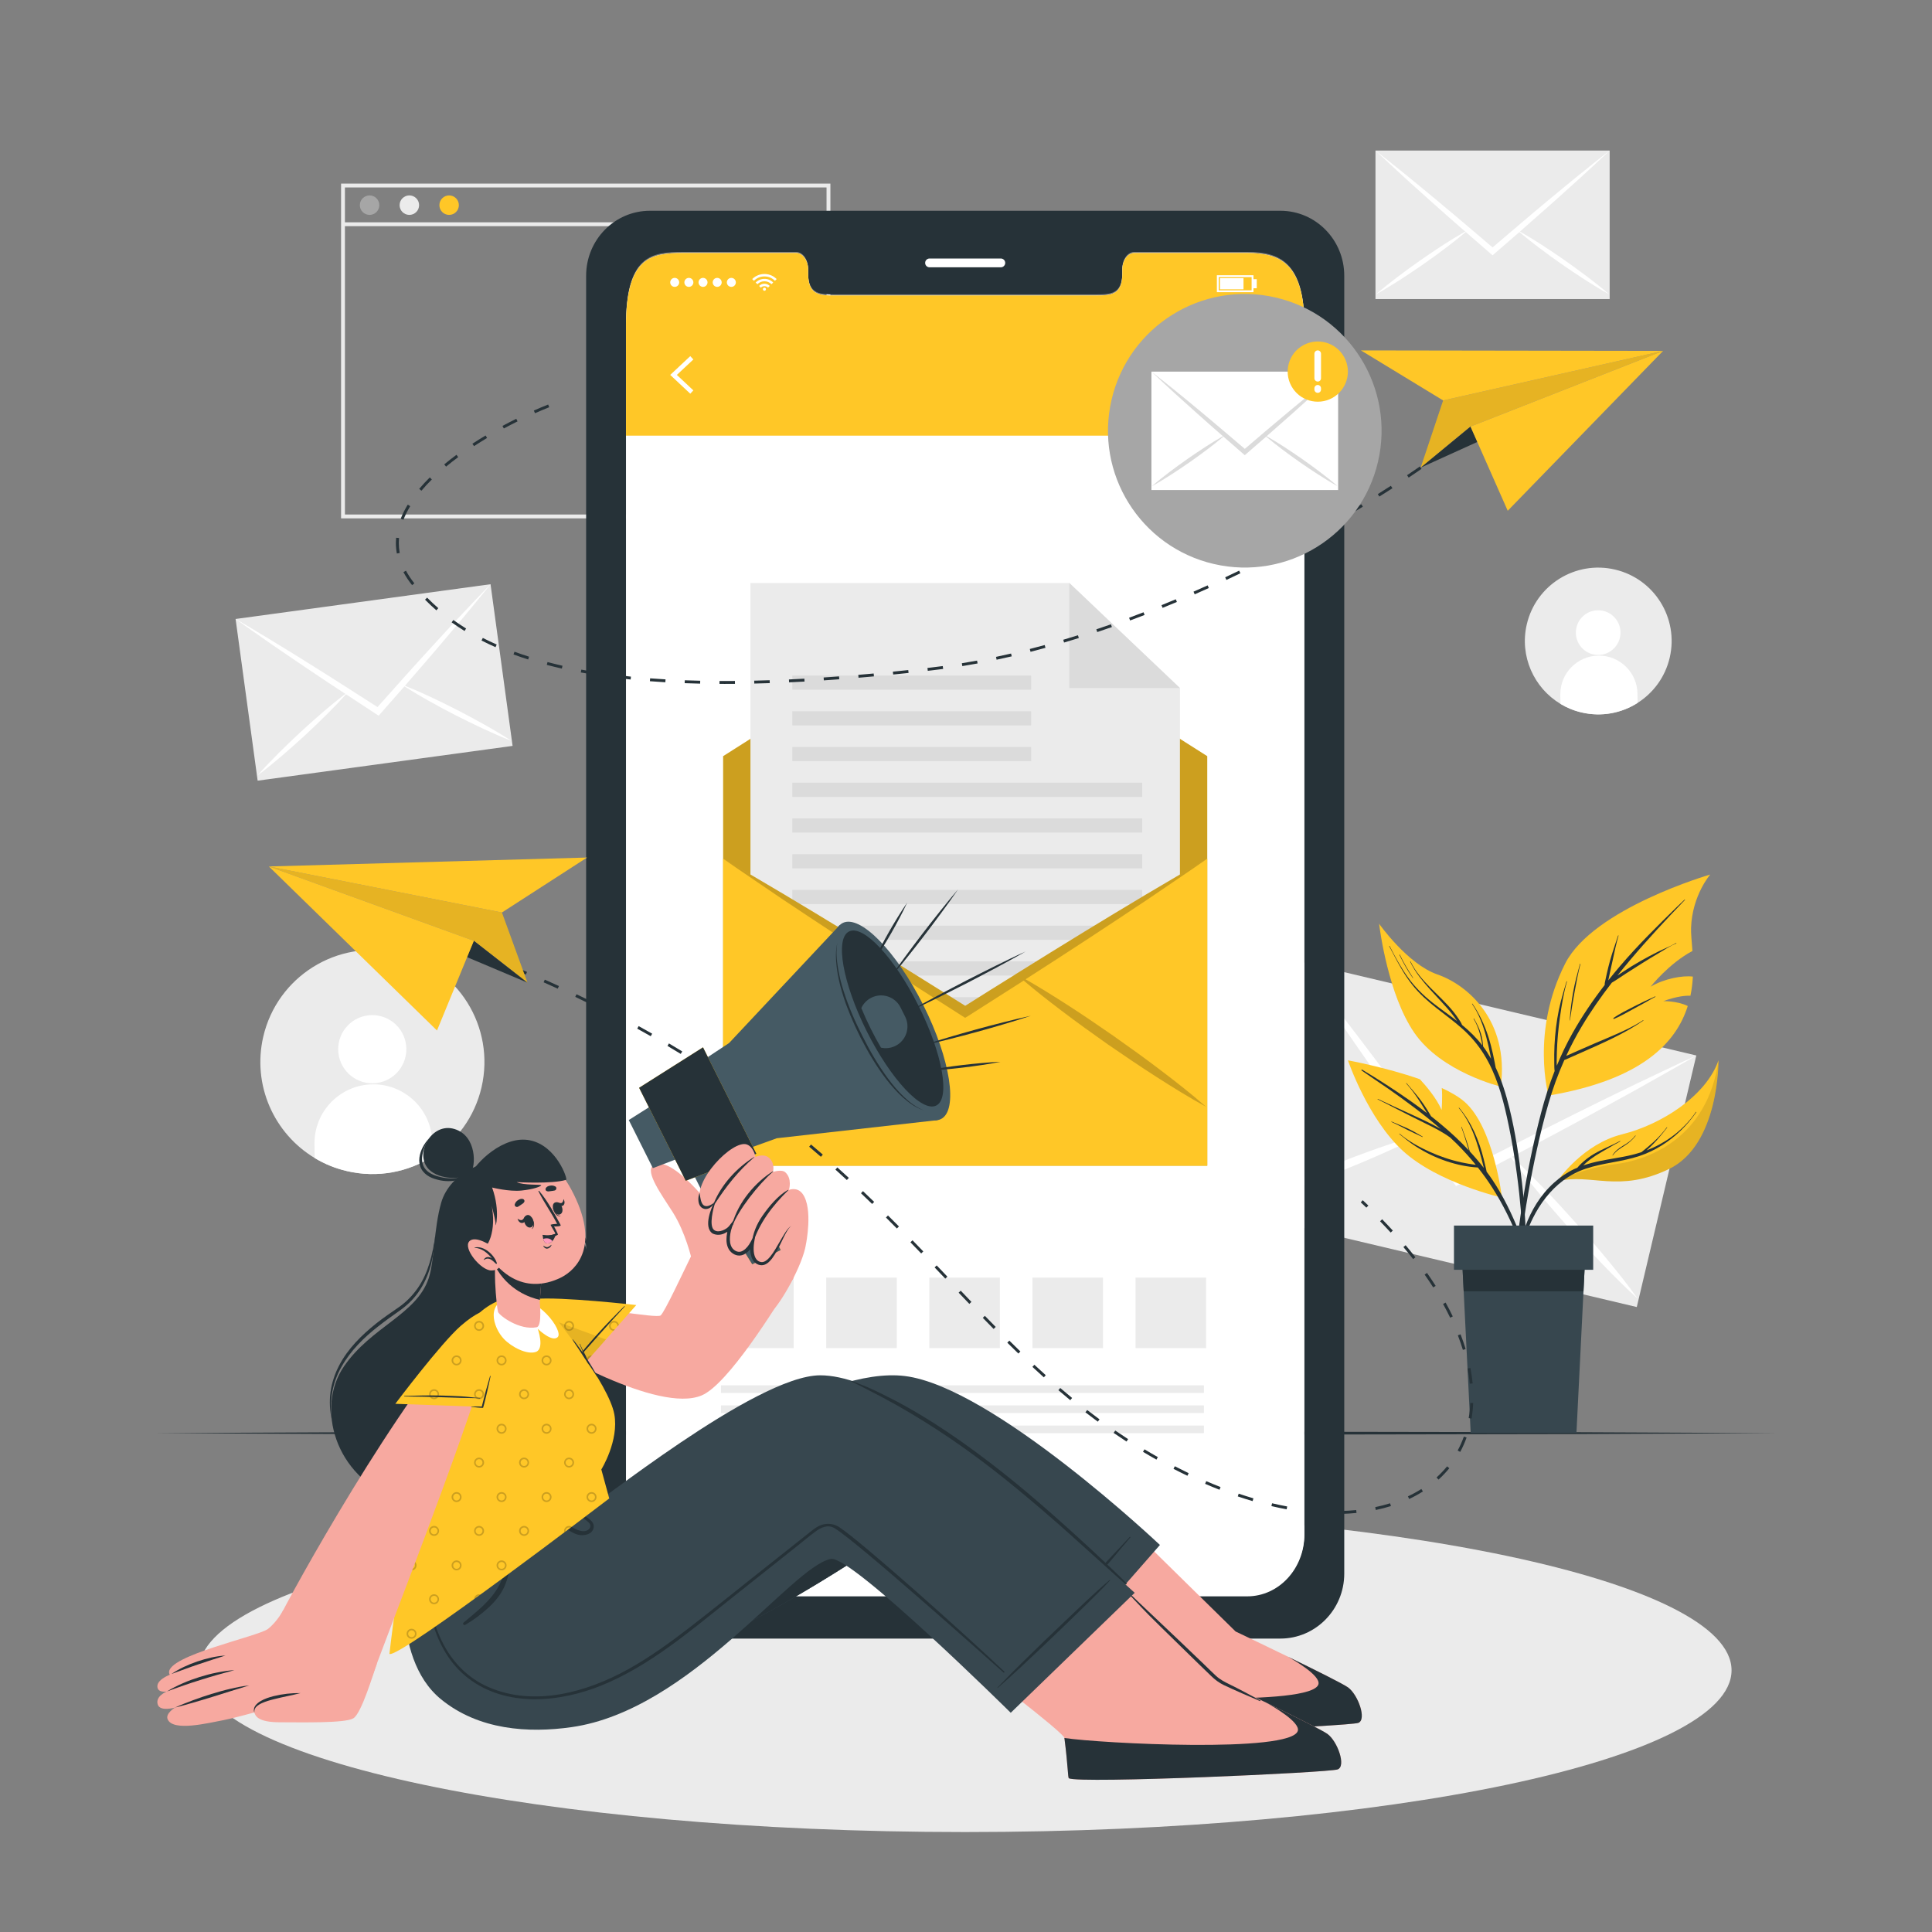 <?xml version="1.0" encoding="UTF-8"?> <svg xmlns="http://www.w3.org/2000/svg" viewBox="0 0 226 226" fill="none"><rect x="0" y="0" width="226" height="226" fill="#808080" stroke="none"/><path d="M36.807 135.458C37.954 136.152 39.226 136.678 40.604 136.995C44.169 137.821 47.727 137.112 50.587 135.289C53.384 133.513 55.519 130.675 56.329 127.191C57.959 120.137 53.573 113.097 46.519 111.466C39.471 109.83 32.431 114.222 30.794 121.276C29.482 126.951 32.074 132.615 36.807 135.458Z" fill="#EBEBEB"></path><path d="M39.56 122.78C39.586 124.983 41.392 126.746 43.595 126.72C45.797 126.694 47.56 124.888 47.534 122.685C47.508 120.483 45.702 118.719 43.5 118.745C41.297 118.772 39.534 120.578 39.56 122.78Z" fill="white"></path><path d="M36.788 133.813L36.807 135.458C37.954 136.152 39.226 136.678 40.604 136.995C44.169 137.821 47.727 137.111 50.587 135.289L50.567 133.65C50.522 129.854 47.403 126.797 43.596 126.842C39.788 126.886 36.742 130.017 36.788 133.813Z" fill="white"></path><path d="M182.535 82.336C183.286 82.79 184.119 83.135 185.022 83.342C187.357 83.883 189.687 83.419 191.56 82.225C193.393 81.061 194.792 79.203 195.321 76.921C196.39 72.3 193.517 67.689 188.896 66.621C184.279 65.549 179.668 68.425 178.596 73.046C177.736 76.763 179.434 80.474 182.535 82.336Z" fill="#EBEBEB"></path><path d="M184.338 74.031C184.355 75.474 185.538 76.629 186.981 76.612C188.423 76.595 189.578 75.412 189.561 73.97C189.544 72.527 188.361 71.372 186.918 71.389C185.476 71.406 184.321 72.589 184.338 74.031Z" fill="white"></path><path d="M182.522 81.258L182.535 82.336C183.286 82.79 184.119 83.135 185.022 83.343C187.357 83.883 189.687 83.419 191.56 82.225L191.548 81.151C191.518 78.665 189.475 76.662 186.981 76.692C184.488 76.722 182.493 78.772 182.522 81.258Z" fill="white"></path><path d="M97.138 60.637H39.897V21.476H97.138V60.637ZM40.349 60.185H96.686V21.928H40.349V60.185Z" fill="#EBEBEB"></path><path d="M44.372 23.999C44.372 24.628 43.862 25.138 43.233 25.138C42.603 25.138 42.093 24.628 42.093 23.999C42.093 23.37 42.603 22.859 43.233 22.859C43.862 22.86 44.372 23.37 44.372 23.999Z" fill="#A6A6A6"></path><path d="M49.025 23.999C49.025 24.628 48.515 25.138 47.885 25.138C47.256 25.138 46.745 24.628 46.745 23.999C46.745 23.37 47.255 22.859 47.885 22.859C48.514 22.86 49.025 23.37 49.025 23.999Z" fill="#EBEBEB"></path><path d="M53.677 23.999C53.677 24.628 53.167 25.138 52.537 25.138C51.908 25.138 51.398 24.628 51.398 23.999C51.398 23.37 51.907 22.859 52.537 22.859C53.167 22.86 53.677 23.37 53.677 23.999Z" fill="#FFC727"></path><path d="M96.912 26.005H40.123V26.456H96.912V26.005Z" fill="#EBEBEB"></path><path d="M57.382 68.34L27.559 72.406L30.139 91.32L59.961 87.253L57.382 68.34Z" fill="#EBEBEB"></path><path d="M57.386 68.341C56.338 69.658 55.261 70.928 54.202 72.228C53.13 73.504 52.055 74.78 50.973 76.045C49.843 77.366 48.708 78.676 47.572 79.979C47.537 80.021 47.506 80.063 47.471 80.105C46.465 81.254 45.453 82.404 44.442 83.553L44.291 83.717L44.106 83.599C42.825 82.762 41.547 81.924 40.269 81.08C40.224 81.055 40.178 81.024 40.133 80.993C38.685 80.042 37.24 79.084 35.798 78.108C34.422 77.184 33.044 76.242 31.67 75.299C30.302 74.331 28.924 73.395 27.562 72.407C28.978 73.22 30.378 74.085 31.783 74.924C33.187 75.781 34.59 76.639 35.987 77.517C37.542 78.484 39.1 79.47 40.655 80.469C40.66 80.468 40.66 80.468 40.665 80.474C41.829 81.215 42.993 81.963 44.159 82.71C45.076 81.679 45.998 80.641 46.922 79.62C46.925 79.608 46.925 79.608 46.929 79.607C48.161 78.234 49.393 76.868 50.636 75.513C51.748 74.299 52.866 73.091 53.989 71.895C55.122 70.712 56.239 69.504 57.386 68.341Z" fill="white"></path><path d="M40.758 80.894C40.746 80.905 40.739 80.92 40.727 80.93C40.588 81.087 40.45 81.242 40.311 81.394C39.649 82.127 38.965 82.836 38.266 83.529C37.416 84.384 36.538 85.211 35.657 86.034C34.768 86.844 33.874 87.65 32.955 88.433C32.035 89.215 31.104 89.985 30.13 90.706C30.927 89.79 31.767 88.923 32.618 88.072C33.473 87.216 34.35 86.39 35.227 85.568C36.12 84.753 37.014 83.946 37.934 83.164C38.665 82.54 39.411 81.922 40.18 81.334C40.357 81.195 40.535 81.062 40.717 80.927C40.729 80.916 40.746 80.905 40.758 80.894Z" fill="white"></path><path d="M59.81 86.658C58.679 86.224 57.572 85.732 56.48 85.224C55.385 84.716 54.308 84.178 53.231 83.637C52.16 83.08 51.093 82.519 50.045 81.922C49.191 81.441 48.343 80.945 47.513 80.415C47.334 80.303 47.158 80.19 46.983 80.077C46.969 80.07 46.958 80.057 46.943 80.05C46.958 80.057 46.977 80.064 46.991 80.066C47.204 80.151 47.411 80.233 47.619 80.319C48.516 80.68 49.396 81.075 50.272 81.48C51.368 81.988 52.445 82.525 53.519 83.072C54.589 83.629 55.656 84.19 56.704 84.787C57.756 85.378 58.797 85.989 59.81 86.658Z" fill="white"></path><path d="M152.029 112.486L145.065 141.911L191.465 152.893L198.429 123.467L152.029 112.486Z" fill="#EBEBEB"></path><path d="M198.438 123.472C196.139 124.82 193.824 126.085 191.518 127.401C189.207 128.677 186.889 129.951 184.569 131.204C182.147 132.513 179.722 133.802 177.3 135.082C177.225 135.124 177.155 135.167 177.079 135.209C174.936 136.334 172.787 137.458 170.637 138.582L170.321 138.737L170.114 138.458C168.696 136.49 167.285 134.524 165.877 132.548C165.826 132.486 165.776 132.414 165.727 132.343C164.129 130.111 162.539 127.873 160.963 125.607C159.456 123.458 157.955 121.28 156.461 119.104C154.99 116.893 153.488 114.725 152.037 112.489C153.667 114.496 155.243 116.572 156.842 118.613C158.428 120.681 160.013 122.748 161.578 124.841C163.326 127.157 165.067 129.502 166.796 131.864C166.803 131.866 166.803 131.866 166.808 131.877C168.106 133.637 169.402 135.405 170.698 137.174C172.643 136.172 174.595 135.162 176.542 134.181C176.554 134.164 176.554 134.164 176.561 134.165C179.163 132.839 181.763 131.522 184.373 130.226C186.708 129.066 189.048 127.918 191.389 126.79C193.742 125.685 196.082 124.536 198.438 123.472Z" fill="white"></path><path d="M166.708 132.551C166.684 132.56 166.665 132.578 166.641 132.587C166.347 132.738 166.054 132.889 165.762 133.034C164.365 133.741 162.951 134.399 161.523 135.025C159.779 135.805 158.011 136.526 156.238 137.24C154.463 137.931 152.682 138.613 150.877 139.246C149.071 139.878 147.257 140.486 145.407 140.997C147.107 140.097 148.842 139.294 150.585 138.522C152.337 137.744 154.104 137.022 155.87 136.307C157.654 135.611 159.434 134.928 161.239 134.296C162.676 133.79 164.131 133.303 165.602 132.871C165.943 132.767 166.282 132.671 166.628 132.577C166.653 132.567 166.683 132.56 166.708 132.551Z" fill="white"></path><path d="M191.584 151.928C190.16 150.641 188.804 149.282 187.48 147.91C186.15 146.535 184.864 145.127 183.581 143.712C182.315 142.28 181.059 140.841 179.849 139.363C178.86 138.165 177.889 136.949 176.965 135.692C176.763 135.424 176.569 135.157 176.375 134.891C176.357 134.872 176.348 134.848 176.33 134.829C176.348 134.848 176.372 134.868 176.392 134.881C176.657 135.127 176.917 135.365 177.175 135.61C178.297 136.656 179.371 137.742 180.436 138.84C181.767 140.214 183.052 141.623 184.327 143.042C185.593 144.475 186.849 145.913 188.059 147.392C189.278 148.865 190.469 150.361 191.584 151.928Z" fill="white"></path><path d="M188.293 17.61H160.899V34.983H188.293V17.61Z" fill="#EBEBEB"></path><path d="M188.293 17.61C187.187 18.668 186.06 19.681 184.945 20.723C183.821 21.742 182.694 22.761 181.563 23.768C180.382 24.821 179.198 25.862 178.012 26.898C177.976 26.931 177.942 26.965 177.906 26.999C176.857 27.912 175.804 28.824 174.75 29.736L174.594 29.866L174.442 29.736C173.388 28.824 172.339 27.912 171.29 26.994C171.253 26.965 171.216 26.932 171.179 26.898C169.99 25.863 168.805 24.822 167.625 23.763C166.497 22.761 165.37 21.742 164.247 20.723C163.132 19.682 162.005 18.668 160.899 17.61C162.075 18.517 163.231 19.469 164.395 20.398C165.555 21.344 166.715 22.291 167.867 23.254C169.151 24.317 170.434 25.398 171.714 26.489C171.718 26.489 171.718 26.489 171.722 26.495C172.681 27.307 173.639 28.124 174.598 28.942C175.552 28.125 176.511 27.302 177.469 26.495C177.473 26.484 177.473 26.484 177.477 26.484C178.757 25.398 180.036 24.318 181.324 23.248C182.476 22.291 183.632 21.339 184.792 20.398C185.961 19.468 187.117 18.517 188.293 17.61Z" fill="white"></path><path d="M171.756 26.885C171.743 26.893 171.734 26.906 171.722 26.914C171.578 27.037 171.435 27.16 171.29 27.28C170.603 27.86 169.9 28.415 169.184 28.954C168.311 29.62 167.419 30.258 166.522 30.892C165.621 31.513 164.716 32.13 163.791 32.722C162.865 33.315 161.931 33.895 160.964 34.425C161.796 33.697 162.659 33.019 163.531 32.356C164.408 31.69 165.3 31.052 166.193 30.419C167.098 29.794 168.003 29.176 168.929 28.584C169.665 28.111 170.414 27.646 171.179 27.21C171.356 27.107 171.533 27.008 171.714 26.909C171.726 26.901 171.743 26.893 171.756 26.885Z" fill="white"></path><path d="M188.228 34.425C187.261 33.895 186.323 33.315 185.401 32.722C184.476 32.13 183.571 31.513 182.666 30.892C181.769 30.258 180.876 29.621 180.004 28.954C179.292 28.415 178.589 27.864 177.905 27.284C177.757 27.16 177.613 27.037 177.469 26.914C177.457 26.906 177.449 26.893 177.436 26.885C177.448 26.893 177.465 26.901 177.477 26.906C177.659 27.008 177.835 27.107 178.012 27.21C178.777 27.646 179.522 28.111 180.263 28.584C181.188 29.177 182.093 29.794 182.994 30.419C183.891 31.053 184.784 31.691 185.656 32.357C186.533 33.019 187.397 33.697 188.228 34.425Z" fill="white"></path><path d="M112.906 214.308C162.416 214.308 202.552 205.837 202.552 195.388C202.552 184.939 162.416 176.468 112.906 176.468C63.395 176.468 23.26 184.939 23.26 195.388C23.26 205.837 63.395 214.308 112.906 214.308Z" fill="#EBEBEB"></path><path d="M18.066 167.645L41.8 167.536L65.533 167.496L113 167.42L160.467 167.495L184.2 167.535L207.933 167.645L184.2 167.756L160.467 167.796L113 167.871L65.533 167.796L41.8 167.756L18.066 167.645Z" fill="#263238"></path><path d="M175.696 140.094C175.696 140.094 168.196 138.394 164.085 134.607C159.975 130.82 157.679 124.035 157.679 124.035C157.679 124.035 162.094 124.843 166.09 126.244C166.761 126.962 168.038 128.441 168.634 129.842C168.634 129.842 168.76 128.363 168.654 127.27C169.723 127.763 170.654 128.308 171.325 128.892C174.733 131.873 175.696 140.094 175.696 140.094Z" fill="#FFC727"></path><path d="M162.362 127.332C161.339 126.624 160.298 125.942 159.281 125.228C159.219 125.186 159.277 125.089 159.343 125.129C161.275 126.282 163.18 127.516 165.024 128.808C165.666 129.259 166.297 129.727 166.921 130.205C166.877 130.131 166.834 130.057 166.79 129.983C166.565 129.607 166.328 129.237 166.091 128.868C165.614 128.125 165.094 127.395 164.499 126.742C164.477 126.718 164.514 126.682 164.536 126.707C165.119 127.38 165.702 128.047 166.236 128.761C166.49 129.101 166.724 129.452 166.948 129.812C167.065 129.999 167.178 130.187 167.286 130.379C167.322 130.442 167.361 130.507 167.398 130.572C168.368 131.333 169.312 132.127 170.214 132.967C170.77 133.485 171.306 134.023 171.824 134.577C171.535 133.669 171.281 132.751 170.945 131.857C170.933 131.827 170.983 131.814 170.994 131.845C171.321 132.783 171.678 133.725 171.93 134.688C172.505 135.308 173.054 135.951 173.572 136.62C173.562 136.58 173.554 136.538 173.544 136.499C173.459 136.145 173.371 135.792 173.276 135.441C173.094 134.763 172.894 134.089 172.666 133.424C172.197 132.061 171.588 130.727 170.651 129.619C170.63 129.594 170.667 129.559 170.688 129.584C172.153 131.318 173.012 133.398 173.56 135.582C173.64 135.901 173.716 136.221 173.789 136.543C173.827 136.713 173.873 136.887 173.901 137.061C174.128 137.367 174.351 137.677 174.564 137.994C175.866 139.931 176.881 142.049 177.737 144.216C178.701 146.658 179.45 149.179 180.141 151.709C180.154 151.759 180.079 151.776 180.064 151.728C178.597 147.34 177.099 142.889 174.588 138.966C174.058 138.138 173.484 137.34 172.876 136.57C171.642 136.501 170.397 136.233 169.229 135.844C167.936 135.413 166.718 134.816 165.574 134.078C164.913 133.653 164.312 133.155 163.701 132.663C163.673 132.64 163.704 132.6 163.733 132.624C164.747 133.482 165.966 134.154 167.171 134.704C168.381 135.256 169.654 135.69 170.954 135.973C171.507 136.094 172.069 136.183 172.631 136.259C171.937 135.405 171.198 134.588 170.419 133.809C170.166 133.556 169.904 133.315 169.644 133.07C168.783 132.441 167.828 131.945 166.871 131.482C165.643 130.888 164.433 130.259 163.217 129.641C162.531 129.292 161.849 128.934 161.157 128.597C161.128 128.582 161.155 128.539 161.184 128.553C162.417 129.149 163.668 129.705 164.913 130.275C166.084 130.811 167.268 131.35 168.392 131.981C168.44 132.008 168.486 132.038 168.533 132.066C167.518 131.181 166.466 130.338 165.39 129.526C164.395 128.776 163.386 128.041 162.362 127.332Z" fill="#263238"></path><path d="M162.788 131.199C163.398 131.466 164.018 131.703 164.623 131.985C165.244 132.275 165.832 132.615 166.421 132.964C166.447 132.98 166.423 133.016 166.397 133.004C165.798 132.718 165.193 132.45 164.601 132.152C163.994 131.846 163.395 131.521 162.773 131.248C162.744 131.234 162.758 131.185 162.788 131.199Z" fill="#263238"></path><path d="M200.058 102.301C200.058 102.301 197.952 104.712 197.816 108.529C197.792 109.202 197.898 110.139 197.976 111.241C195.18 112.734 193.082 115.424 193.082 115.424C194.671 114.47 196.851 114.084 198.028 114.24C197.988 114.965 197.902 115.718 197.741 116.481C197.222 116.451 196.219 116.521 194.56 117.111C194.56 117.111 196.188 117.069 197.429 117.68C196.092 121.933 192.118 126.303 181.145 128.158C181.145 128.158 179.028 120.709 183.089 112.717C186.376 106.249 200.058 102.301 200.058 102.301Z" fill="#FFC727"></path><path d="M177.347 146.356C177.538 144.539 177.777 142.727 178.058 140.922C178.619 137.31 179.347 133.718 180.271 130.18C180.707 128.512 181.228 126.879 181.855 125.286C181.814 124.998 181.82 124.697 181.814 124.408C181.806 124.057 181.804 123.705 181.809 123.354C181.816 122.651 181.849 121.95 181.909 121.249C182.027 119.866 182.238 118.481 182.584 117.135C182.784 116.353 183.018 115.584 183.247 114.81C183.256 114.778 183.305 114.793 183.296 114.825C182.907 116.162 182.684 117.554 182.485 118.931C182.288 120.295 182.167 121.672 182.117 123.049C182.103 123.426 182.096 123.803 182.095 124.181C182.095 124.34 182.102 124.503 182.108 124.665C182.648 123.359 183.257 122.081 183.957 120.838C185.063 118.872 186.334 117.004 187.713 115.219C187.7 115.016 187.762 114.802 187.803 114.606C187.855 114.361 187.908 114.115 187.963 113.871C188.075 113.37 188.201 112.871 188.337 112.376C188.609 111.382 188.97 110.421 189.28 109.439C189.291 109.408 189.339 109.422 189.329 109.454C189.04 110.426 188.847 111.433 188.625 112.422C188.514 112.912 188.407 113.401 188.3 113.891C188.246 114.136 188.194 114.381 188.143 114.626C188.14 114.644 188.137 114.663 188.133 114.681C188.577 114.121 189.029 113.569 189.492 113.027C191.588 110.57 193.885 108.303 196.197 106.052C196.481 105.776 196.773 105.506 197.061 105.233C197.085 105.211 197.119 105.246 197.096 105.27C194.886 107.576 192.71 109.907 190.65 112.348C190.161 112.928 189.678 113.515 189.204 114.11C189.453 113.941 189.705 113.776 189.953 113.614C190.591 113.196 191.238 112.789 191.904 112.416C192.57 112.043 193.241 111.679 193.925 111.34C194.629 110.991 195.38 110.707 196.059 110.312C196.088 110.296 196.113 110.345 196.084 110.357C195.384 110.644 194.73 111.082 194.082 111.466C193.413 111.862 192.747 112.261 192.091 112.677C191.446 113.086 190.798 113.49 190.157 113.906C189.624 114.252 189.098 114.631 188.545 114.952C187.279 116.591 186.09 118.289 185.029 120.068C184.361 121.189 183.757 122.339 183.212 123.514C183.344 123.457 183.476 123.401 183.605 123.344C183.94 123.195 184.275 123.046 184.61 122.897C185.256 122.611 185.904 122.332 186.551 122.05C187.782 121.515 189.032 121.023 190.239 120.436C190.915 120.107 191.582 119.76 192.208 119.341C192.236 119.323 192.26 119.368 192.233 119.386C189.984 120.937 187.461 122.03 184.971 123.132L183.891 123.609C183.595 123.74 183.298 123.887 182.992 124.002C182.257 125.647 181.636 127.342 181.136 129.087C180.137 132.572 179.376 136.133 178.749 139.702C178.12 143.286 177.694 146.894 177.365 150.517C177.324 150.97 177.283 151.421 177.232 151.873C177.212 152.053 176.944 152.053 176.946 151.866C176.967 150.027 177.155 148.184 177.347 146.356Z" fill="#263238"></path><path d="M184.023 116.053C184.224 114.938 184.521 113.847 184.821 112.755C184.83 112.723 184.879 112.738 184.87 112.77C184.593 113.841 184.394 114.934 184.193 116.023C183.988 117.132 183.806 118.246 183.649 119.363C183.647 119.382 183.617 119.382 183.619 119.362C183.692 118.251 183.825 117.149 184.023 116.053Z" fill="#263238"></path><path d="M188.751 119.079C189.495 118.552 190.331 118.154 191.138 117.736C191.538 117.529 191.943 117.333 192.348 117.137C192.766 116.935 193.2 116.765 193.614 116.557C193.643 116.542 193.668 116.587 193.638 116.602C193.237 116.803 192.857 117.047 192.463 117.262C192.056 117.483 191.652 117.709 191.244 117.928C190.441 118.359 189.653 118.837 188.811 119.186C188.738 119.217 188.687 119.124 188.751 119.079Z" fill="#263238"></path><path opacity="0.1" d="M175.559 127.104C175.559 127.104 168.619 125.446 165.433 120.791C162.39 116.345 161.406 108.766 161.328 108.1C161.453 108.711 162.886 115.335 167.61 118.42C171.227 120.784 174.723 122.727 175.559 127.104Z" fill="#263238"></path><path d="M169.154 115.114C170.375 116.29 171.292 117.673 171.713 119.328C171.716 119.341 171.696 119.349 171.691 119.335C171.169 117.794 170.309 116.275 169.12 115.151C169.096 115.129 169.131 115.091 169.154 115.114Z" fill="#263238"></path><path d="M175.559 127.104C175.559 127.104 168.62 125.446 165.433 120.791C162.39 116.345 161.407 108.766 161.328 108.1C161.322 108.069 161.321 108.053 161.321 108.053C161.321 108.053 164.648 112.784 168.147 113.99C171.646 115.197 176.562 119.371 175.559 127.104Z" fill="#FFC727"></path><path d="M162.551 110.662C163.195 111.925 163.869 113.177 164.696 114.331C165.501 115.454 166.471 116.41 167.551 117.268C168.493 118.017 169.49 118.695 170.445 119.429C170.437 119.418 170.43 119.406 170.423 119.395C170.244 119.129 170.053 118.871 169.855 118.618C169.458 118.11 169.024 117.631 168.587 117.157C167.724 116.222 166.844 115.304 166.071 114.291C165.643 113.731 165.267 113.134 164.958 112.499C164.944 112.469 164.993 112.453 165.006 112.483C166.132 114.828 168.38 116.329 169.984 118.309C170.213 118.591 170.428 118.882 170.626 119.186C170.765 119.401 170.935 119.64 171.025 119.892C171.898 120.607 172.704 121.386 173.393 122.284C173.334 121.829 173.236 121.375 173.114 120.937C172.942 120.316 172.716 119.731 172.379 119.18C172.362 119.152 172.405 119.123 172.422 119.151C172.746 119.698 173.042 120.288 173.231 120.897C173.384 121.392 173.456 121.888 173.484 122.396C173.485 122.397 173.486 122.399 173.487 122.4C173.833 122.865 174.142 123.355 174.425 123.858C174.396 123.71 174.368 123.561 174.339 123.413C174.202 122.722 174.049 122.032 173.869 121.351C173.506 119.968 173.014 118.627 172.2 117.441C172.181 117.414 172.224 117.386 172.243 117.413C173.046 118.583 173.654 119.89 174.092 121.238C174.313 121.919 174.491 122.611 174.646 123.31C174.722 123.651 174.791 123.993 174.857 124.338C174.89 124.515 174.929 124.697 174.958 124.879C175.667 126.379 176.165 127.987 176.558 129.584C177.266 132.46 177.707 135.418 178.038 138.358C178.385 141.446 178.567 144.568 178.517 147.675C178.511 148.066 178.488 148.455 178.466 148.845C178.46 148.946 178.31 148.96 178.305 148.854C178.238 147.315 178.197 145.773 178.106 144.235C178.014 142.695 177.881 141.159 177.716 139.625C177.392 136.615 176.925 133.609 176.27 130.653C175.707 128.116 174.977 125.562 173.591 123.339C172.896 122.225 172.065 121.239 171.087 120.362C170.114 119.489 169.05 118.723 168.024 117.914C167.004 117.109 166.023 116.234 165.214 115.213C164.341 114.111 163.654 112.875 163.007 111.631C162.844 111.316 162.676 111.004 162.51 110.69C162.493 110.662 162.536 110.633 162.551 110.662Z" fill="#263238"></path><path d="M163.749 111.68C164.194 112.619 164.729 113.513 165.294 114.383C165.308 114.404 165.277 114.425 165.262 114.405C164.658 113.552 164.154 112.636 163.7 111.697C163.686 111.667 163.735 111.65 163.749 111.68Z" fill="#263238"></path><path d="M201.025 124.035C201.025 124.035 201.136 133.897 195.238 136.744C189.342 139.594 186.18 137.219 182.174 138.173C182.174 138.173 182.178 138.172 182.181 138.167C182.337 137.932 185.196 133.822 189.744 132.69C194.423 131.524 199.607 128.144 201.025 124.035Z" fill="#FFC727"></path><path opacity="0.1" d="M201.025 124.035C201.025 124.035 201.136 133.897 195.238 136.744C189.342 139.594 186.18 137.219 182.174 138.173C182.174 138.173 182.178 138.172 182.181 138.167C182.347 138.087 185.273 136.623 188.885 136.19C192.603 135.742 199.706 133.319 201.025 124.035Z" fill="black"></path><path d="M181.786 138.348C182.489 137.714 183.276 137.169 184.131 136.76C184.257 136.699 184.388 136.649 184.516 136.595C184.578 136.517 184.644 136.441 184.714 136.369C184.891 136.185 185.075 136.008 185.269 135.841C185.64 135.524 186.034 135.233 186.455 134.986C187.432 134.412 188.503 134.01 189.501 133.476C189.53 133.461 189.555 133.506 189.526 133.521C189.033 133.777 188.554 134.06 188.074 134.34C187.607 134.613 187.129 134.873 186.674 135.167C186.266 135.43 185.873 135.721 185.507 136.041C185.404 136.132 185.304 136.231 185.204 136.331C185.855 136.108 186.523 135.938 187.197 135.802C188.277 135.583 189.369 135.429 190.446 135.2C190.976 135.087 191.498 134.946 192.011 134.777C192.5 134.383 192.988 133.991 193.452 133.565C194.011 133.049 194.525 132.488 194.976 131.875C194.995 131.848 195.04 131.875 195.019 131.901C194.292 132.84 193.511 133.786 192.602 134.569C192.856 134.472 193.107 134.369 193.356 134.256C195.359 133.346 197.142 131.9 198.381 130.076C198.399 130.048 198.442 130.075 198.424 130.102C197.345 131.665 195.975 133.003 194.359 134.005C193.549 134.506 192.695 134.918 191.791 135.22C190.752 135.567 189.674 135.773 188.599 135.974C187.547 136.171 186.49 136.373 185.474 136.718C184.534 137.037 183.649 137.501 182.853 138.096C181.336 139.233 180.162 140.788 179.32 142.478C178.204 144.717 177.671 147.22 177.375 149.689C177.362 149.794 177.198 149.794 177.206 149.685C177.482 145.541 178.59 141.226 181.786 138.348Z" fill="#263238"></path><path d="M188.628 135.132C188.923 134.661 189.364 134.309 189.84 134.033C190.398 133.712 190.897 133.365 191.282 132.84C191.302 132.814 191.346 132.841 191.326 132.867C190.97 133.325 190.543 133.7 190.053 134.007C189.538 134.33 189.019 134.647 188.665 135.155C188.649 135.178 188.613 135.156 188.628 135.132Z" fill="#263238"></path><path d="M185.5 145.627L185.232 151.05L184.409 167.618H172.039L171.217 151.05L170.948 145.627H185.5Z" fill="#37474F"></path><path d="M185.5 145.627L185.232 151.05H171.217L170.948 145.627H185.5Z" fill="#263238"></path><path d="M186.367 143.363H170.081V148.537H186.367V143.363Z" fill="#37474F"></path><path d="M149.778 24.655H76.024C71.906 24.655 68.564 28.053 68.564 32.254V184.077C68.564 188.269 71.906 191.676 76.024 191.676H149.778C153.896 191.676 157.247 188.269 157.247 184.077V32.254C157.247 28.053 153.897 24.655 149.778 24.655ZM152.579 179.382C152.579 183.379 149.586 186.611 145.896 186.611H79.915C76.216 186.611 73.223 183.379 73.223 179.382V38.009C73.223 29.868 76.216 29.471 79.915 29.471H93.134C93.902 29.471 94.531 30.343 94.531 31.425V31.892C94.531 34.427 95.918 34.435 97.619 34.435H128.183C129.902 34.435 131.281 34.427 131.281 31.892V31.425C131.281 30.343 131.9 29.471 132.681 29.471H145.895C149.586 29.471 152.578 30.553 152.578 38.009V179.382H152.579Z" fill="#263238"></path><path d="M152.583 38.133V179.507C152.583 183.503 149.591 186.736 145.9 186.736H79.92C76.221 186.736 73.228 183.503 73.228 179.507V38.133C73.228 29.992 76.221 29.596 79.92 29.596H93.139C93.907 29.596 94.534 30.468 94.534 31.55V32.017C94.534 34.552 95.922 34.56 97.624 34.56H128.188C129.907 34.56 131.286 34.552 131.286 32.017V31.549C131.286 30.468 131.905 29.595 132.686 29.595H145.9C149.59 29.595 152.583 30.677 152.583 38.133Z" fill="white"></path><path d="M152.583 38.135V50.96H73.228V38.135C73.228 29.994 76.221 29.597 79.92 29.597H93.139C93.907 29.597 94.534 30.47 94.534 31.552V32.019C94.534 34.553 95.922 34.562 97.623 34.562H128.187C129.906 34.562 131.285 34.553 131.285 32.019V31.552C131.285 30.47 131.904 29.597 132.685 29.597H145.899C149.59 29.597 152.583 30.679 152.583 38.135Z" fill="#FFC727"></path><path d="M117.073 31.269H108.736C108.451 31.269 108.221 31.039 108.221 30.755C108.221 30.47 108.451 30.239 108.736 30.239H117.073C117.357 30.239 117.588 30.47 117.588 30.755C117.588 31.039 117.357 31.269 117.073 31.269Z" fill="white"></path><path d="M90.852 32.646C90.81 32.688 90.767 32.73 90.725 32.773C90.701 32.797 90.676 32.822 90.652 32.846C90.309 32.513 89.9 32.336 89.422 32.335C88.944 32.335 88.535 32.512 88.19 32.847C88.168 32.823 88.144 32.799 88.121 32.775C88.079 32.733 88.037 32.691 87.995 32.649C87.994 32.648 87.992 32.648 87.991 32.647C87.991 32.645 87.991 32.644 87.991 32.643C87.994 32.641 87.997 32.638 88 32.636C88.054 32.588 88.106 32.538 88.162 32.493C88.276 32.398 88.401 32.32 88.535 32.255C88.693 32.177 88.857 32.12 89.03 32.088C89.112 32.073 89.195 32.066 89.277 32.055C89.305 32.052 89.488 32.051 89.493 32.052C89.55 32.056 89.606 32.059 89.662 32.064C89.818 32.081 89.969 32.119 90.116 32.173C90.223 32.212 90.325 32.26 90.424 32.316C90.527 32.376 90.626 32.444 90.717 32.522C90.763 32.561 90.807 32.603 90.852 32.643C90.852 32.644 90.852 32.645 90.852 32.646Z" fill="white"></path><path d="M88.596 33.247C88.528 33.18 88.462 33.114 88.394 33.047C88.623 32.821 88.895 32.678 89.215 32.634C89.692 32.57 90.102 32.715 90.449 33.044C90.38 33.112 90.314 33.178 90.247 33.245C90.019 33.024 89.744 32.904 89.421 32.904C89.1 32.904 88.825 33.024 88.596 33.247Z" fill="white"></path><path d="M90.045 33.448C89.979 33.515 89.912 33.581 89.844 33.649C89.728 33.536 89.587 33.474 89.421 33.474C89.257 33.474 89.115 33.536 88.998 33.65C88.931 33.583 88.865 33.516 88.798 33.45C89.117 33.115 89.692 33.088 90.045 33.448Z" fill="white"></path><path d="M89.603 33.831C89.603 33.931 89.522 34.013 89.422 34.013C89.322 34.013 89.24 33.931 89.24 33.831C89.24 33.731 89.322 33.65 89.422 33.65C89.522 33.65 89.603 33.731 89.603 33.831Z" fill="white"></path><path d="M78.4 33.032C78.4 32.742 78.635 32.506 78.926 32.506C79.216 32.506 79.451 32.742 79.451 33.032C79.451 33.323 79.216 33.558 78.926 33.558C78.635 33.558 78.4 33.322 78.4 33.032Z" fill="white"></path><path d="M80.056 33.032C80.056 32.742 80.292 32.506 80.582 32.506C80.873 32.506 81.108 32.742 81.108 33.032C81.108 33.323 80.873 33.558 80.582 33.558C80.292 33.558 80.056 33.322 80.056 33.032Z" fill="white"></path><path d="M81.713 33.032C81.713 32.742 81.948 32.506 82.239 32.506C82.529 32.506 82.764 32.742 82.764 33.032C82.764 33.323 82.529 33.558 82.239 33.558C81.948 33.558 81.713 33.322 81.713 33.032Z" fill="white"></path><path d="M83.37 33.032C83.37 32.742 83.605 32.506 83.895 32.506C84.186 32.506 84.421 32.742 84.421 33.032C84.421 33.323 84.186 33.558 83.895 33.558C83.605 33.558 83.37 33.322 83.37 33.032Z" fill="white"></path><path d="M85.026 33.032C85.026 32.742 85.261 32.506 85.551 32.506C85.842 32.506 86.077 32.742 86.077 33.032C86.077 33.323 85.841 33.558 85.551 33.558C85.261 33.558 85.026 33.322 85.026 33.032Z" fill="white"></path><path d="M146.628 34.18H142.346V32.196H146.628V34.18ZM142.565 33.962H146.41V32.415H142.565V33.962Z" fill="white"></path><path d="M145.462 32.533H142.702V33.843H145.462V32.533Z" fill="white"></path><path d="M147.012 32.658H146.631V33.719H147.012V32.658Z" fill="white"></path><path d="M80.744 46.053L78.4 43.856L80.744 41.66L81.108 42.048L79.177 43.856L81.108 45.666L80.744 46.053Z" fill="white"></path><path d="M145.385 46.212H143.804V45.663C143.804 45.616 143.777 45.574 143.734 45.551C143.673 45.521 143.615 45.486 143.559 45.45C143.517 45.422 143.466 45.42 143.426 45.444L142.949 45.718L142.159 44.35L142.637 44.075C142.676 44.052 142.698 44.007 142.696 43.957C142.694 43.922 142.694 43.889 142.694 43.856C142.694 43.823 142.694 43.79 142.696 43.757C142.698 43.706 142.675 43.66 142.636 43.637L142.159 43.363L142.949 41.994L143.425 42.269C143.464 42.292 143.516 42.29 143.557 42.263C143.614 42.226 143.673 42.192 143.734 42.161C143.778 42.139 143.804 42.096 143.804 42.05V41.501H145.385V42.05C145.385 42.096 145.412 42.139 145.455 42.161C145.516 42.192 145.575 42.226 145.632 42.263C145.673 42.29 145.724 42.292 145.764 42.269L146.24 41.994L147.03 43.363L146.552 43.638C146.513 43.66 146.49 43.706 146.492 43.756C146.494 43.79 146.495 43.823 146.495 43.856C146.495 43.889 146.494 43.922 146.493 43.955C146.49 44.006 146.512 44.05 146.551 44.073L147.03 44.349L146.24 45.718L145.763 45.443C145.722 45.42 145.672 45.422 145.631 45.449C145.575 45.486 145.516 45.52 145.455 45.551C145.412 45.573 145.385 45.616 145.385 45.662V46.212ZM144.143 45.873H145.046V45.663C145.046 45.488 145.144 45.33 145.302 45.249C145.351 45.224 145.399 45.196 145.446 45.166C145.595 45.069 145.781 45.062 145.933 45.15L146.115 45.255L146.567 44.474L146.382 44.367C146.232 44.281 146.145 44.117 146.154 43.939L146.156 43.856L146.154 43.773C146.144 43.596 146.232 43.431 146.383 43.344L146.566 43.239L146.115 42.457L145.934 42.562C145.781 42.65 145.595 42.644 145.446 42.547C145.4 42.517 145.352 42.489 145.302 42.464C145.144 42.383 145.046 42.225 145.046 42.05V41.84H144.143V42.05C144.143 42.225 144.046 42.383 143.888 42.464C143.838 42.489 143.789 42.517 143.743 42.547C143.594 42.644 143.408 42.651 143.256 42.562L143.074 42.457L142.624 43.239L142.806 43.344C142.957 43.431 143.044 43.595 143.035 43.773L143.033 43.856L143.035 43.941C143.044 44.117 142.957 44.282 142.806 44.368L142.624 44.474L143.074 45.255L143.257 45.15C143.41 45.062 143.596 45.069 143.744 45.166C143.79 45.196 143.839 45.224 143.888 45.249C144.046 45.33 144.144 45.488 144.144 45.663V45.873H144.143ZM144.594 45.042C143.94 45.042 143.409 44.51 143.409 43.856C143.409 43.202 143.94 42.67 144.594 42.67C145.249 42.67 145.781 43.203 145.781 43.856C145.781 44.511 145.249 45.042 144.594 45.042ZM144.594 43.009C144.127 43.009 143.748 43.389 143.748 43.856C143.748 44.324 144.127 44.703 144.594 44.703C145.061 44.703 145.442 44.324 145.442 43.856C145.442 43.389 145.062 43.009 144.594 43.009Z" fill="white"></path><path d="M141.22 136.358H84.591V88.455L112.902 70.477L141.22 88.455V136.358Z" fill="#FFC727"></path><path opacity="0.2" d="M141.22 136.358H84.591V88.455L112.902 70.477L141.22 88.455V136.358Z" fill="black"></path><path d="M138.026 132.693H87.785V68.198H125.089L138.026 80.487V132.693Z" fill="#EBEBEB"></path><path d="M125.089 68.198L138.026 80.487H125.089V68.198Z" fill="#DBDBDB"></path><path d="M92.686 80.676H120.62V79.02H92.686V80.676Z" fill="#DBDBDB"></path><path d="M92.686 84.856H120.62V83.2H92.686V84.856Z" fill="#DBDBDB"></path><path d="M92.686 89.036H120.62V87.38H92.686V89.036Z" fill="#DBDBDB"></path><path d="M92.686 93.216H133.614V91.56H92.686V93.216Z" fill="#DBDBDB"></path><path d="M92.686 97.396H133.614V95.74H92.686V97.396Z" fill="#DBDBDB"></path><path d="M92.686 101.576H133.614V99.921H92.686V101.576Z" fill="#DBDBDB"></path><path d="M92.686 105.757H133.614V104.1H92.686V105.757Z" fill="#DBDBDB"></path><path d="M92.686 109.937H133.614V108.281H92.686V109.937Z" fill="#DBDBDB"></path><path d="M92.686 114.117H133.614V112.461H92.686V114.117Z" fill="#DBDBDB"></path><path d="M92.686 118.297H133.614V116.641H92.686V118.297Z" fill="#DBDBDB"></path><path d="M92.686 122.477H133.614V120.821H92.686V122.477Z" fill="#DBDBDB"></path><path d="M92.686 126.657H133.614V125.001H92.686V126.657Z" fill="#DBDBDB"></path><path d="M141.22 100.446V136.358H84.591V100.446C87.024 101.823 89.413 103.269 91.82 104.68C94.218 106.118 96.616 107.555 98.997 109.017C101.65 110.633 104.304 112.275 106.948 113.933C106.974 113.916 107.008 113.899 107.033 113.882C107.008 113.898 106.991 113.924 106.966 113.942C108.947 115.174 110.928 116.416 112.91 117.658C114.883 116.416 116.864 115.166 118.846 113.942C118.82 113.924 118.803 113.899 118.778 113.882C118.803 113.898 118.837 113.916 118.863 113.924C121.507 112.275 124.153 110.633 126.814 109.009C129.195 107.555 131.585 106.109 133.983 104.68C136.399 103.269 138.788 101.823 141.22 100.446Z" fill="#FFC727"></path><g opacity="0.2"><path d="M141.22 100.446C138.932 102.053 136.602 103.592 134.298 105.174C131.976 106.722 129.645 108.269 127.307 109.8C124.866 111.399 122.417 112.981 119.968 114.554C119.891 114.605 119.823 114.656 119.747 114.707C117.578 116.094 115.401 117.48 113.224 118.865L112.901 119.061L112.586 118.865C110.409 117.479 108.24 116.093 106.072 114.698C105.996 114.656 105.918 114.605 105.842 114.554C103.384 112.981 100.935 111.399 98.495 109.792C96.165 108.269 93.835 106.722 91.513 105.174C89.208 103.592 86.878 102.053 84.59 100.446C87.022 101.823 89.412 103.269 91.819 104.68C94.217 106.118 96.615 107.555 98.996 109.017C101.649 110.633 104.302 112.275 106.947 113.933C106.956 113.933 106.956 113.933 106.964 113.942C108.945 115.174 110.927 116.416 112.908 117.658C114.881 116.416 116.863 115.166 118.844 113.942C118.853 113.924 118.853 113.924 118.861 113.924C121.506 112.275 124.151 110.633 126.812 109.009C129.194 107.555 131.583 106.109 133.982 104.68C136.398 103.269 138.788 101.823 141.22 100.446Z" fill="black"></path><path d="M107.033 113.882C107.008 113.899 106.991 113.925 106.966 113.942C106.668 114.197 106.37 114.452 106.072 114.699C104.652 115.898 103.198 117.046 101.718 118.16C99.915 119.538 98.07 120.856 96.216 122.165C94.354 123.449 92.483 124.725 90.569 125.949C88.656 127.174 86.725 128.373 84.727 129.47C86.445 127.965 88.23 126.562 90.033 125.192C91.844 123.814 93.69 122.496 95.535 121.187C97.406 119.894 99.277 118.618 101.19 117.394C102.713 116.416 104.26 115.455 105.842 114.553C106.208 114.341 106.573 114.137 106.948 113.933C106.974 113.916 107.008 113.899 107.033 113.882Z" fill="black"></path><path d="M141.084 129.47C139.085 128.373 137.147 127.174 135.242 125.95C133.328 124.725 131.458 123.449 129.586 122.165C127.732 120.856 125.887 119.538 124.084 118.16C122.613 117.046 121.159 115.907 119.747 114.707C119.441 114.453 119.143 114.197 118.846 113.942C118.82 113.925 118.803 113.9 118.778 113.883C118.803 113.9 118.837 113.916 118.862 113.925C119.237 114.138 119.603 114.342 119.968 114.554C121.55 115.456 123.089 116.416 124.62 117.395C126.534 118.619 128.404 119.895 130.267 121.188C132.121 122.497 133.966 123.816 135.769 125.193C137.58 126.562 139.366 127.965 141.084 129.47Z" fill="black"></path></g><path d="M92.843 149.45H84.591V157.702H92.843V149.45Z" fill="#EBEBEB"></path><path d="M104.903 149.45H96.652V157.702H104.903V149.45Z" fill="#EBEBEB"></path><path d="M116.964 149.45H108.712V157.702H116.964V149.45Z" fill="#EBEBEB"></path><path d="M129.024 149.45H120.772V157.702H129.024V149.45Z" fill="#EBEBEB"></path><path d="M141.084 149.45H132.833V157.702H141.084V149.45Z" fill="#EBEBEB"></path><path d="M140.83 162.05H84.338V162.94H140.83V162.05Z" fill="#EBEBEB"></path><path d="M140.83 164.403H84.338V165.293H140.83V164.403Z" fill="#EBEBEB"></path><path d="M140.83 166.755H84.338V167.645H140.83V166.755Z" fill="#EBEBEB"></path><path d="M110.563 169.107H84.338V169.998H110.563V169.107Z" fill="#EBEBEB"></path><path d="M84.806 80.001L84.162 80L84.164 79.661L84.806 79.662C85.191 79.662 85.579 79.66 85.97 79.657L85.973 79.996C85.58 79.999 85.192 80.001 84.806 80.001ZM81.9 79.97C81.288 79.956 80.685 79.939 80.091 79.916L80.104 79.577C80.696 79.599 81.297 79.617 81.908 79.631L81.9 79.97ZM88.235 79.961L88.227 79.622C88.821 79.609 89.423 79.591 90.032 79.571L90.044 79.91C89.433 79.93 88.83 79.947 88.235 79.961ZM92.305 79.819L92.289 79.481C92.883 79.453 93.484 79.422 94.093 79.388L94.112 79.727C93.502 79.761 92.9 79.791 92.305 79.819ZM77.831 79.809C77.218 79.773 76.616 79.732 76.024 79.687L76.05 79.349C76.64 79.394 77.24 79.434 77.851 79.47L77.831 79.809ZM96.369 79.588L96.347 79.25C96.941 79.21 97.541 79.168 98.149 79.122L98.174 79.46C97.565 79.506 96.963 79.549 96.369 79.588ZM73.77 79.487C73.158 79.424 72.558 79.356 71.971 79.283L72.013 78.946C72.598 79.019 73.195 79.087 73.805 79.149L73.77 79.487ZM100.428 79.28L100.4 78.943C100.993 78.892 101.593 78.839 102.2 78.784L102.23 79.121C101.624 79.177 101.023 79.23 100.428 79.28ZM69.728 78.968C69.12 78.873 68.524 78.771 67.942 78.663L68.004 78.33C68.583 78.438 69.175 78.538 69.781 78.633L69.728 78.968ZM104.481 78.905L104.447 78.568C105.041 78.508 105.64 78.447 106.245 78.382L106.281 78.719C105.675 78.784 105.075 78.846 104.481 78.905ZM108.529 78.471L108.49 78.134L108.959 78.08C109.4 78.029 109.841 77.974 110.281 77.915L110.326 78.251C109.883 78.31 109.441 78.365 108.998 78.416L108.529 78.471ZM65.723 78.207C65.124 78.071 64.531 77.926 63.962 77.776L64.048 77.448C64.614 77.597 65.203 77.741 65.797 77.876L65.723 78.207ZM112.568 77.919L112.514 77.585C113.109 77.489 113.702 77.385 114.294 77.276L114.356 77.609C113.761 77.719 113.165 77.823 112.568 77.919ZM116.58 77.17L116.51 76.839C117.099 76.714 117.687 76.585 118.273 76.45L118.349 76.779C117.76 76.915 117.171 77.046 116.58 77.17ZM61.784 77.144C61.2 76.957 60.622 76.76 60.068 76.556L60.186 76.237C60.735 76.44 61.307 76.636 61.888 76.82L61.784 77.144ZM120.549 76.245L120.464 75.916C121.047 75.768 121.629 75.614 122.208 75.455L122.297 75.782C121.716 75.942 121.133 76.096 120.549 76.245ZM57.964 75.705C57.404 75.457 56.852 75.194 56.325 74.924L56.479 74.623C57.001 74.89 57.547 75.15 58.102 75.395L57.964 75.705ZM124.472 75.162L124.376 74.837C124.951 74.666 125.526 74.491 126.097 74.312L126.199 74.635C125.626 74.815 125.049 74.991 124.472 75.162ZM128.353 73.937L128.245 73.616C128.818 73.424 129.388 73.228 129.954 73.03L130.066 73.35C129.498 73.549 128.927 73.745 128.353 73.937ZM54.345 73.81C53.825 73.489 53.315 73.15 52.831 72.803L53.029 72.528C53.507 72.87 54.009 73.204 54.523 73.522L54.345 73.81ZM132.197 72.58L132.078 72.263C132.645 72.052 133.208 71.839 133.768 71.623L133.89 71.939C133.329 72.156 132.765 72.369 132.197 72.58ZM51.047 71.394C50.59 70.996 50.143 70.578 49.721 70.148L49.962 69.91C50.379 70.334 50.819 70.746 51.269 71.138L51.047 71.394ZM135.996 71.106L135.869 70.791C136.43 70.564 136.987 70.334 137.539 70.102L137.67 70.415C137.117 70.647 136.559 70.877 135.996 71.106ZM139.751 69.521L139.615 69.211C140.171 68.967 140.721 68.722 141.266 68.476L141.405 68.785C140.86 69.032 140.308 69.278 139.751 69.521ZM48.206 68.45C47.806 67.95 47.465 67.435 47.191 66.919L47.491 66.76C47.754 67.257 48.084 67.754 48.471 68.238L48.206 68.45ZM143.463 67.838L143.319 67.531C143.869 67.272 144.413 67.013 144.951 66.753L145.098 67.059C144.56 67.319 144.014 67.579 143.463 67.838ZM147.13 66.059L146.978 65.755C147.525 65.483 148.062 65.21 148.591 64.939L148.745 65.24C148.216 65.513 147.678 65.785 147.13 66.059ZM46.423 64.748C46.349 64.341 46.311 63.925 46.311 63.511C46.311 63.309 46.32 63.106 46.337 62.905L46.675 62.934C46.658 63.126 46.65 63.319 46.65 63.511C46.65 63.905 46.686 64.3 46.757 64.687L46.423 64.748ZM150.753 64.192L150.594 63.894C151.136 63.605 151.668 63.32 152.187 63.038L152.349 63.336C151.828 63.618 151.297 63.904 150.753 64.192ZM154.333 62.241L154.167 61.945C154.706 61.643 155.231 61.345 155.739 61.053L155.908 61.346C155.399 61.639 154.873 61.938 154.333 62.241ZM47.191 60.797L46.876 60.673C47.089 60.132 47.365 59.58 47.697 59.033L47.986 59.209C47.665 59.739 47.397 60.273 47.191 60.797ZM157.867 60.206L157.693 59.913C158.233 59.594 158.751 59.284 159.245 58.984L159.421 59.274C158.925 59.574 158.407 59.885 157.867 60.206ZM161.351 58.085L161.171 57.798C161.724 57.453 162.234 57.128 162.7 56.828L162.884 57.114C162.416 57.414 161.904 57.739 161.351 58.085ZM49.296 57.403L49.037 57.184C49.411 56.74 49.828 56.29 50.276 55.847L50.515 56.088C50.074 56.523 49.664 56.965 49.296 57.403ZM164.781 55.87L164.593 55.589C165.566 54.938 166.089 54.566 166.09 54.565L166.287 54.841C166.287 54.841 165.761 55.215 164.781 55.87ZM52.182 54.583L51.965 54.322C52.414 53.95 52.896 53.572 53.398 53.201L53.599 53.474C53.102 53.841 52.626 54.214 52.182 54.583ZM55.449 52.188L55.263 51.904C55.759 51.58 56.278 51.256 56.804 50.941L56.978 51.233C56.456 51.545 55.941 51.866 55.449 52.188ZM58.938 50.12L58.778 49.822C59.302 49.54 59.845 49.26 60.391 48.989L60.542 49.292C59.999 49.561 59.459 49.84 58.938 50.12ZM62.584 48.336L62.446 48.026C63.008 47.777 63.571 47.539 64.121 47.321L64.246 47.636C63.701 47.853 63.141 48.089 62.584 48.336Z" fill="#263238"></path><path d="M168.816 46.843L166.188 54.703L172.015 49.898L194.545 41.045L168.816 46.843Z" fill="#FFC727"></path><path opacity="0.1" d="M168.816 46.843L166.188 54.703L172.015 49.898L194.545 41.045L168.816 46.843Z" fill="black"></path><path d="M172.827 51.692L166.188 54.703L172.015 49.898L172.827 51.692Z" fill="#263238"></path><path d="M172.015 49.898L194.545 41.045L176.369 59.748L172.015 49.898Z" fill="#FFC727"></path><path d="M168.816 46.843L159.2 40.99L194.545 41.045L168.816 46.843Z" fill="#FFC727"></path><path d="M159.833 141.267C159.618 141.061 159.399 140.854 159.179 140.647L159.411 140.399C159.633 140.607 159.852 140.815 160.068 141.023L159.833 141.267Z" fill="#263238"></path><path d="M156.858 177.093L156.85 176.754C157.456 176.739 158.06 176.702 158.647 176.643L158.68 176.98C158.085 177.04 157.473 177.078 156.858 177.093ZM154.578 177.055C153.984 177.021 153.372 176.968 152.761 176.896L152.8 176.56C153.405 176.63 154.01 176.682 154.597 176.717L154.578 177.055ZM160.938 176.634L160.869 176.302C161.466 176.177 162.051 176.025 162.607 175.851L162.709 176.175C162.142 176.352 161.546 176.506 160.938 176.634ZM150.509 176.554C149.927 176.447 149.327 176.32 148.726 176.179L148.804 175.849C149.399 175.989 149.994 176.115 150.571 176.221L150.509 176.554ZM146.526 175.596C145.952 175.427 145.369 175.242 144.791 175.047L144.899 174.725C145.473 174.919 146.053 175.103 146.622 175.271L146.526 175.596ZM164.841 175.347L164.696 175.04C165.245 174.782 165.773 174.492 166.267 174.179L166.448 174.465C165.943 174.786 165.402 175.083 164.841 175.347ZM142.654 174.267C142.094 174.048 141.528 173.815 140.971 173.574L141.105 173.263C141.659 173.502 142.221 173.733 142.777 173.951L142.654 174.267ZM168.273 173.079L168.046 172.828C168.489 172.424 168.903 171.989 169.275 171.533L169.538 171.748C169.155 172.216 168.73 172.665 168.273 173.079ZM138.901 172.631C138.363 172.374 137.82 172.103 137.273 171.821L137.429 171.519C137.973 171.8 138.512 172.069 139.048 172.326L138.901 172.631ZM135.275 170.743C134.743 170.444 134.22 170.139 133.704 169.829L133.879 169.538C134.392 169.846 134.911 170.149 135.441 170.446L135.275 170.743ZM170.812 169.839L170.513 169.679C170.793 169.16 171.037 168.612 171.239 168.047L171.558 168.161C171.351 168.741 171.099 169.306 170.812 169.839ZM131.778 168.628C131.267 168.297 130.764 167.96 130.268 167.619L130.46 167.34C130.954 167.679 131.454 168.014 131.963 168.344L131.778 168.628ZM128.418 166.303C127.929 165.942 127.446 165.577 126.969 165.207L127.178 164.94C127.652 165.308 128.132 165.671 128.619 166.03L128.418 166.303ZM172.137 165.943L171.803 165.886C171.902 165.309 171.965 164.71 171.992 164.106L172.331 164.12C172.303 164.739 172.238 165.352 172.137 165.943ZM125.197 163.791C124.728 163.405 124.264 163.014 123.805 162.619L124.025 162.363C124.484 162.756 124.945 163.144 125.412 163.528L125.197 163.791ZM171.93 161.864C171.874 161.281 171.787 160.683 171.671 160.086L172.004 160.022C172.122 160.63 172.21 161.238 172.267 161.832L171.93 161.864ZM122.103 161.119C121.654 160.714 121.209 160.306 120.767 159.893L120.999 159.645C121.439 160.057 121.883 160.464 122.33 160.867L122.103 161.119ZM119.127 158.334C118.693 157.914 118.261 157.491 117.831 157.064L118.07 156.823C118.499 157.249 118.929 157.672 119.362 158.091L119.127 158.334ZM171.125 157.906C170.955 157.35 170.757 156.777 170.536 156.204L170.851 156.082C171.076 156.662 171.277 157.242 171.448 157.807L171.125 157.906ZM116.231 155.457C115.809 155.027 115.386 154.594 114.964 154.158L115.207 153.923C115.629 154.357 116.05 154.79 116.473 155.219L116.231 155.457ZM169.637 154.139C169.381 153.606 169.102 153.067 168.808 152.536L169.105 152.373C169.401 152.909 169.683 153.453 169.942 153.992L169.637 154.139ZM113.391 152.526C112.975 152.09 112.558 151.653 112.139 151.214L112.384 150.98C112.803 151.419 113.22 151.856 113.636 152.291L113.391 152.526ZM167.654 150.597C167.338 150.101 167 149.597 166.649 149.098L166.926 148.903C167.28 149.406 167.62 149.915 167.939 150.416L167.654 150.597ZM110.577 149.572L109.326 148.259L109.572 148.025L110.823 149.338L110.577 149.572ZM165.304 147.283C164.944 146.821 164.561 146.349 164.166 145.879L164.426 145.661C164.823 146.135 165.209 146.61 165.571 147.076L165.304 147.283ZM107.76 146.624C107.343 146.191 106.924 145.757 106.5 145.322L106.743 145.085C107.167 145.522 107.587 145.956 108.004 146.389L107.76 146.624ZM162.677 144.179C162.278 143.741 161.864 143.302 161.437 142.862L161.68 142.626C162.11 143.069 162.525 143.51 162.928 143.95L162.677 144.179ZM104.915 143.705C104.493 143.279 104.066 142.851 103.635 142.422L103.874 142.182C104.306 142.612 104.733 143.04 105.156 143.467L104.915 143.705ZM102.02 140.836C101.59 140.418 101.154 140 100.714 139.581L100.948 139.336C101.389 139.756 101.825 140.174 102.256 140.593L102.02 140.836ZM99.062 138.035C98.621 137.629 98.175 137.222 97.723 136.815L97.95 136.564C98.403 136.971 98.85 137.379 99.292 137.786L99.062 138.035ZM96.027 135.317C95.576 134.924 95.118 134.531 94.653 134.138L94.871 133.88C95.337 134.274 95.796 134.667 96.25 135.061L96.027 135.317ZM92.912 132.693C92.448 132.315 91.978 131.937 91.5 131.56L91.71 131.294C92.189 131.672 92.661 132.051 93.126 132.43L92.912 132.693ZM89.713 130.174C89.236 129.811 88.753 129.45 88.263 129.089L88.465 128.815C88.955 129.178 89.44 129.541 89.917 129.904L89.713 130.174ZM86.43 127.764C85.942 127.418 85.447 127.073 84.945 126.729L85.137 126.449C85.641 126.795 86.137 127.141 86.626 127.487L86.43 127.764ZM83.067 125.466C82.568 125.137 82.062 124.808 81.549 124.481L81.731 124.195C82.246 124.523 82.753 124.853 83.254 125.182L83.067 125.466ZM79.63 123.283C79.12 122.971 78.603 122.659 78.079 122.349L78.252 122.057C78.777 122.369 79.296 122.681 79.807 122.993L79.63 123.283ZM76.122 121.213C75.603 120.917 75.076 120.621 74.543 120.328L74.706 120.031C75.241 120.326 75.769 120.621 76.29 120.918L76.122 121.213ZM72.551 119.252C72.022 118.973 71.487 118.695 70.945 118.417L71.1 118.115C71.643 118.393 72.18 118.673 72.71 118.953L72.551 119.252ZM68.923 117.401C68.386 117.137 67.843 116.874 67.293 116.612L67.439 116.305C67.99 116.568 68.534 116.832 69.072 117.097L68.923 117.401ZM65.243 115.653C64.698 115.403 64.148 115.155 63.592 114.908L63.73 114.598C64.287 114.846 64.839 115.095 65.384 115.344L65.243 115.653ZM61.516 114.004C60.965 113.769 60.408 113.535 59.845 113.302L59.975 112.989C60.539 113.223 61.097 113.457 61.649 113.693L61.516 114.004Z" fill="#263238"></path><path d="M57.639 112.406C57.359 112.295 57.079 112.184 56.797 112.073L56.92 111.758C57.203 111.869 57.484 111.98 57.764 112.091L57.639 112.406Z" fill="#263238"></path><path d="M58.712 106.743L61.7 114.947L55.429 110.05L31.454 101.356L58.712 106.743Z" fill="#FFC727"></path><path opacity="0.1" d="M58.712 106.743L61.7 114.947L55.429 110.05L31.454 101.356L58.712 106.743Z" fill="black"></path><path d="M54.624 111.961L61.7 114.947L55.429 110.05L54.624 111.961Z" fill="#263238"></path><path d="M55.429 110.05L31.454 101.356L51.119 120.545L55.429 110.05Z" fill="#FFC727"></path><path d="M58.712 106.743L68.676 100.311L31.454 101.356L58.712 106.743Z" fill="#FFC727"></path><path d="M161.196 54.01C163.196 45.403 157.839 36.804 149.232 34.804C140.624 32.804 132.025 38.161 130.026 46.769C128.026 55.376 133.383 63.974 141.99 65.974C150.598 67.974 159.196 62.617 161.196 54.01Z" fill="#A6A6A6"></path><path d="M156.533 43.471H134.69V57.323H156.533V43.471Z" fill="white"></path><path d="M156.532 43.471C155.65 44.315 154.752 45.123 153.863 45.953C152.967 46.765 152.068 47.578 151.167 48.381C150.225 49.221 149.28 50.05 148.335 50.877C148.306 50.903 148.28 50.93 148.25 50.957C147.414 51.685 146.574 52.413 145.734 53.14L145.609 53.242L145.488 53.14C144.648 52.412 143.812 51.684 142.975 50.953C142.946 50.931 142.916 50.903 142.887 50.877C141.939 50.051 140.994 49.221 140.053 48.377C139.154 47.578 138.255 46.765 137.36 45.953C136.47 45.123 135.572 44.315 134.69 43.471C135.628 44.194 136.55 44.953 137.478 45.694C138.403 46.449 139.328 47.203 140.246 47.971C141.269 48.819 142.293 49.68 143.313 50.551C143.316 50.551 143.316 50.551 143.32 50.555C144.084 51.203 144.849 51.854 145.612 52.506C146.374 51.854 147.138 51.198 147.902 50.555C147.905 50.546 147.905 50.546 147.908 50.546C148.928 49.68 149.948 48.819 150.975 47.966C151.893 47.203 152.815 46.444 153.74 45.694C154.673 44.953 155.594 44.194 156.532 43.471Z" fill="#DBDBDB"></path><path d="M143.346 50.866C143.337 50.873 143.33 50.883 143.32 50.889C143.206 50.988 143.091 51.086 142.976 51.181C142.428 51.644 141.867 52.087 141.296 52.517C140.601 53.048 139.889 53.556 139.174 54.062C138.456 54.557 137.734 55.048 136.996 55.521C136.258 55.993 135.513 56.456 134.742 56.879C135.405 56.298 136.094 55.757 136.789 55.229C137.488 54.697 138.2 54.189 138.911 53.684C139.633 53.185 140.354 52.694 141.092 52.221C141.679 51.844 142.276 51.473 142.887 51.125C143.028 51.044 143.169 50.964 143.313 50.886C143.323 50.879 143.337 50.873 143.346 50.866Z" fill="#DBDBDB"></path><path d="M156.48 56.879C155.71 56.456 154.962 55.993 154.226 55.521C153.488 55.048 152.767 54.556 152.045 54.062C151.33 53.556 150.618 53.048 149.923 52.517C149.356 52.087 148.795 51.647 148.25 51.185C148.132 51.086 148.018 50.988 147.903 50.89C147.893 50.883 147.887 50.873 147.876 50.867C147.887 50.873 147.899 50.88 147.91 50.883C148.054 50.965 148.195 51.044 148.336 51.126C148.946 51.473 149.539 51.844 150.13 52.221C150.868 52.694 151.59 53.186 152.308 53.684C153.024 54.19 153.735 54.698 154.43 55.23C155.129 55.757 155.818 56.298 156.48 56.879Z" fill="#DBDBDB"></path><path d="M155.836 46.56C157.544 45.63 158.174 43.491 157.243 41.783C156.312 40.075 154.173 39.445 152.465 40.376C150.757 41.307 150.128 43.446 151.059 45.154C151.989 46.861 154.128 47.491 155.836 46.56Z" fill="#FFC727"></path><path d="M153.755 44.244V41.378C153.755 41.165 153.932 40.988 154.146 40.988C154.358 40.988 154.529 41.165 154.529 41.378V44.244C154.529 44.464 154.358 44.634 154.146 44.634C153.932 44.634 153.755 44.464 153.755 44.244ZM154.146 45.954C153.932 45.954 153.755 45.784 153.755 45.564V45.422C153.755 45.209 153.932 45.032 154.146 45.032C154.358 45.032 154.529 45.209 154.529 45.422V45.564C154.529 45.784 154.358 45.954 154.146 45.954Z" fill="white"></path><path d="M61.312 136.603C68.175 139.844 72.466 153.142 69.007 163.951C65.27 175.631 53.309 177.863 46.433 175.367C39.136 172.719 36.926 164.653 40.243 159.828C43.448 155.169 48.715 153.789 50.145 149.53C50.828 147.493 50.736 143.725 51.615 140.67C52.597 137.262 57.166 134.645 61.312 136.603Z" fill="#263238"></path><path d="M63.961 138.457C66.647 141.322 68.743 144.754 70.086 148.466C70.765 150.321 71.183 152.271 71.376 154.24C71.462 155.227 71.481 156.219 71.439 157.209C71.393 158.2 71.27 159.18 71.118 160.158C70.458 164.042 68.871 167.864 66.131 170.758C64.77 172.198 63.157 173.397 61.386 174.272C59.611 175.137 57.692 175.696 55.739 175.906C59.621 175.325 63.285 173.433 65.896 170.54C68.531 167.659 70.087 163.923 70.706 160.089C70.861 159.129 70.99 158.159 71.04 157.189C71.087 156.218 71.074 155.244 70.997 154.274C70.826 152.335 70.405 150.42 69.782 148.571C69.159 146.722 68.333 144.941 67.351 143.249C66.377 141.552 65.249 139.939 63.961 138.457Z" fill="#263238"></path><path d="M50.91 144.562C50.842 145.647 50.712 146.734 50.45 147.799C50.176 148.859 49.759 149.893 49.163 150.828C48.572 151.766 47.778 152.572 46.881 153.222C45.988 153.852 45.106 154.473 44.259 155.143C42.558 156.463 41.002 158.007 39.949 159.881C38.88 161.742 38.491 163.966 38.815 166.12C38.584 165.059 38.514 163.95 38.661 162.86C38.73 162.315 38.858 161.777 39.031 161.254C39.2 160.73 39.415 160.219 39.672 159.731C40.693 157.761 42.302 156.182 44.003 154.819C44.859 154.138 45.77 153.524 46.658 152.909C47.532 152.299 48.284 151.525 48.889 150.646C50.117 148.877 50.608 146.704 50.91 144.562Z" fill="#263238"></path><path d="M158.893 201.536C157.885 201.923 128.591 203.229 127.445 202.574C127.32 202.501 127.355 201.208 126.923 197.863C126.901 197.704 126.234 197.083 125.191 196.208C121.273 192.924 112.068 186.003 112.068 186.003L126.686 173.303L140.852 187.227L144.537 190.847C144.537 190.847 156.505 196.536 157.69 197.39C158.867 198.247 159.902 201.148 158.893 201.536Z" fill="#F7A9A0"></path><path d="M158.894 201.537C157.884 201.922 128.59 203.23 127.444 202.575C127.32 202.5 127.354 201.207 126.922 197.864C131.113 198.498 153.447 199.66 154.225 197.029C154.529 195.994 151.208 194.105 150.607 193.772C153.768 195.307 157.095 196.96 157.692 197.389C158.867 198.246 159.901 201.148 158.894 201.537Z" fill="#263238"></path><path d="M135.685 180.727L133.431 183.299L122.183 196.143C122.183 196.143 106.695 184.886 102.149 181.173C102.002 181.052 84.122 193.701 71.049 196.143C61.026 198.014 54.206 194.234 50.28 184.886L66.846 177.555C80.731 170.711 96.376 159.817 105.835 160.963C116.11 162.209 135.685 180.727 135.685 180.727Z" fill="#37474F"></path><path d="M132.148 179.79C129.839 182.289 130.468 181.541 128.186 184.065C127.069 185.299 121.441 191.493 120.59 192.819C120.572 192.848 120.613 192.884 120.639 192.863C121.855 191.862 127.348 185.548 128.442 184.292C130.679 181.727 130.01 182.441 132.218 179.852C132.26 179.804 132.191 179.743 132.148 179.79Z" fill="#263238"></path><path d="M131.642 185.343L122.184 196.143C122.184 196.143 106.695 184.887 102.149 181.173C102.003 181.052 84.121 193.702 71.049 196.143C61.026 198.014 54.206 194.232 50.282 184.887L66.846 177.554C68.685 176.647 70.552 175.671 72.436 174.661C86.983 177.314 118.862 183.047 131.642 185.343Z" fill="#263238"></path><path d="M156.483 206.977C155.474 207.364 126.181 208.67 125.035 208.015C124.91 207.942 124.944 206.649 124.513 203.305C124.492 203.145 123.824 202.525 122.781 201.65C118.863 198.366 109.658 191.445 109.658 191.445L124.276 178.744L138.442 192.669L142.127 196.289C142.127 196.289 154.095 201.978 155.28 202.831C156.457 203.688 157.491 206.589 156.483 206.977Z" fill="#F7A9A0"></path><path d="M156.484 206.978C155.474 207.363 126.18 208.672 125.033 208.016C124.909 207.941 124.943 206.649 124.511 203.305C128.703 203.939 151.037 205.101 151.814 202.47C152.118 201.435 148.796 199.546 148.196 199.214C151.357 200.749 154.684 202.401 155.281 202.83C156.456 203.688 157.49 206.59 156.484 206.978Z" fill="#263238"></path><path d="M147.427 198.91C146.237 198.276 145.052 197.629 143.842 197.036C143.269 196.754 142.728 196.478 142.253 196.045C141.758 195.594 141.289 195.113 140.805 194.651C138.842 192.774 136.884 190.891 134.904 189.032C133.832 188.026 132.772 187.009 131.71 185.991C131.685 185.967 131.642 186 131.662 186.03C131.73 186.133 133.514 188.042 134.37 188.905C135.334 189.876 136.316 190.829 137.295 191.786C138.266 192.736 139.237 193.685 140.209 194.634C140.698 195.111 141.189 195.586 141.683 196.059C142.137 196.496 142.603 196.851 143.174 197.122C144.562 197.78 145.975 198.38 147.385 198.986C147.435 199.007 147.477 198.937 147.427 198.91Z" fill="#263238"></path><path d="M47.583 181.978C47.583 181.978 45.431 193.743 51.582 198.771C56.014 202.393 61.83 202.752 66.864 202.036C80.779 200.058 92.567 183.252 97.193 182.356C99.567 181.896 118.234 200.356 118.234 200.356L132.733 186.321C129.046 183.117 107.052 160.88 95.95 160.88C88.35 160.88 69.085 176.666 68.621 176.481C67.863 176.178 64.49 174.559 64.49 174.559L47.583 181.978Z" fill="#37474F"></path><path d="M129.798 184.832C127.985 186.359 126.286 188.024 124.572 189.651C122.865 191.271 121.167 192.902 119.494 194.554C118.544 195.493 117.6 196.434 116.684 197.403C116.661 197.427 116.697 197.461 116.722 197.439C118.515 195.885 120.234 194.253 121.953 192.624C123.661 191.004 125.357 189.373 127.035 187.725C127.986 186.791 128.948 185.857 129.847 184.877C129.876 184.846 129.831 184.804 129.798 184.832Z" fill="#263238"></path><path d="M59.112 180.163C59.086 180.101 58.99 180.145 59.005 180.208C59.418 181.922 59.209 183.878 58.389 185.445C57.449 187.243 55.741 188.529 54.221 189.81C54.075 189.934 54.262 190.164 54.421 190.071C55.399 189.507 56.328 188.803 57.16 188.037C57.917 187.34 58.58 186.534 59.003 185.589C59.783 183.846 59.852 181.93 59.112 180.163Z" fill="#263238"></path><path d="M68.888 177.663C68.46 177.345 68.01 177.056 67.571 176.754C66.535 176.039 65.494 175.322 64.43 174.65C64.329 174.587 64.21 174.748 64.307 174.822C65.056 175.391 65.831 175.929 66.598 176.473C66.991 176.752 67.385 177.03 67.781 177.306C68.15 177.563 68.585 177.8 68.897 178.128C69.22 178.469 69.032 178.888 68.631 179.046C68.271 179.187 67.877 179.093 67.533 178.953C66.751 178.636 66.048 178.066 65.345 177.609C64.915 177.33 64.484 177.051 64.05 176.777C63.588 176.486 63.108 176.221 62.648 175.931C62.618 175.912 62.584 175.959 62.611 175.981C63.037 176.32 63.445 176.685 63.872 177.025C64.298 177.365 64.728 177.699 65.162 178.029C65.573 178.341 65.993 178.641 66.419 178.932C66.781 179.179 67.18 179.407 67.606 179.522C68.294 179.708 69.344 179.5 69.449 178.648C69.503 178.226 69.202 177.896 68.888 177.663Z" fill="#263238"></path><path d="M131.772 185.2C130.858 184.259 129.894 183.362 128.94 182.462C127.991 181.566 127.034 180.68 126.069 179.801C124.131 178.036 122.171 176.294 120.168 174.603C118.164 172.912 116.1 171.286 113.986 169.733C111.895 168.198 109.749 166.738 107.518 165.413C106.399 164.748 105.262 164.105 104.097 163.524C102.957 162.955 101.806 162.36 100.61 161.916C100.286 161.795 99.965 161.675 99.646 161.542C99.597 161.521 99.556 161.593 99.606 161.615C100.201 161.881 100.774 162.198 101.357 162.49C101.93 162.778 102.497 163.075 103.063 163.375C104.205 163.978 105.332 164.612 106.442 165.271C108.674 166.597 110.852 168.018 112.965 169.529C115.082 171.043 117.138 172.644 119.143 174.304C121.163 175.976 123.152 177.683 125.107 179.431C127.052 181.169 128.973 182.933 130.92 184.669C131.165 184.887 131.411 185.104 131.662 185.315C131.74 185.381 131.844 185.274 131.772 185.2Z" fill="#263238"></path><path d="M117.481 195.531C113.011 191.279 100.908 180.449 98.169 178.638C97.625 178.279 96.929 178.167 96.278 178.327C95.572 178.501 95.004 179.024 94.45 179.464C93.786 179.989 93.123 180.515 92.459 181.041C91.097 182.12 89.734 183.199 88.373 184.28C85.819 186.306 83.281 188.356 80.701 190.35C78.401 192.127 76.038 193.843 73.493 195.258C68.635 197.958 62.498 199.682 57.147 197.353C54.672 196.276 52.816 194.328 51.657 191.912C50.5 189.501 50.014 186.823 49.717 184.185C49.646 183.547 49.587 182.907 49.537 182.266C49.534 182.234 49.485 182.235 49.486 182.268C49.736 187.243 50.523 193.012 54.735 196.286C59.209 199.762 65.505 199.156 70.449 197.125C75.991 194.849 80.638 190.873 85.281 187.185C87.986 185.036 90.69 182.888 93.393 180.737C94.049 180.215 94.692 179.672 95.366 179.174C96.062 178.66 96.835 178.304 97.607 178.753C100.173 180.245 116.791 195.124 117.379 195.641C117.451 195.703 117.551 195.599 117.481 195.531Z" fill="#263238"></path><path d="M61.21 156.076C64.192 157.886 76.982 165.357 82.069 163.237C85.115 161.968 90.62 153.144 92.742 149.64C93.932 147.676 82.249 144.048 81.337 145.915C79.778 149.107 77.76 153.458 77.281 153.875C76.828 154.271 68.864 152.754 63.048 152.357C57.809 151.999 59.109 154.801 61.21 156.076Z" fill="#F7A9A0"></path><path d="M94.28 145.537C93.927 147.949 91.275 152.597 90.204 153.472C89.133 154.348 81.08 150.102 80.835 148.704C80.59 147.306 82.409 139.28 84.228 137.585C86.048 135.889 94.646 143.039 94.28 145.537Z" fill="#F7A9A0"></path><path d="M80.905 147.282C80.905 147.282 80.206 144.191 78.715 141.829C77.462 139.843 75.377 137.035 76.42 136.321C78.561 134.856 83.758 141.859 83.758 141.859C83.758 141.859 85.555 145.317 83.562 146.957C82.313 147.985 80.905 147.282 80.905 147.282Z" fill="#F7A9A0"></path><path d="M87.994 147.895L91.321 146.227L86.492 136.592L82.281 138.703L87.994 147.895Z" fill="#FFC727"></path><path d="M82.282 138.702L84.46 142.209L87.996 147.896L91.323 146.228L86.493 136.592L82.282 138.702Z" fill="#455A64"></path><path d="M82.282 138.702L84.46 142.209L88.335 140.267L86.493 136.592L82.282 138.702Z" fill="#263238"></path><path d="M82.601 140.319L87.84 137.693L85.845 133.714L80.606 136.339L82.601 140.319Z" fill="#455A64"></path><path d="M76.371 136.646L80.645 135.013L77.417 128.573L73.552 131.019L76.371 136.646Z" fill="#455A64"></path><path d="M78.871 126.249L83.634 135.752L90.872 133.148L109.675 131.03L98.236 108.208L85.289 122.009L78.871 126.249Z" fill="#455A64"></path><path d="M100.639 121.282C103.814 127.616 108.038 131.923 110.074 130.903C112.109 129.882 111.186 123.921 108.012 117.588C104.837 111.254 100.613 106.947 98.578 107.967C96.542 108.988 97.465 114.949 100.639 121.282Z" fill="#455A64"></path><path d="M101.4 120.655C104.218 126.277 107.854 130.158 109.521 129.322C111.188 128.487 110.254 123.251 107.436 117.629C104.618 112.007 100.982 108.126 99.315 108.962C97.648 109.797 98.582 115.032 101.4 120.655Z" fill="#263238"></path><path d="M101.892 120.409C102.267 121.158 102.657 121.875 103.056 122.553C103.609 122.677 104.204 122.617 104.748 122.344C106.004 121.714 106.513 120.183 105.882 118.924L105.343 117.847C104.712 116.588 103.18 116.08 101.924 116.71C101.39 116.978 100.989 117.413 100.755 117.918C101.088 118.731 101.47 119.567 101.892 120.409Z" fill="#455A64"></path><path d="M80.215 138.125L88.478 134.967L82.236 122.514L74.761 127.245L80.215 138.125Z" fill="#FFC727"></path><path d="M80.215 138.125L88.478 134.967L82.236 122.514L74.761 127.245L80.215 138.125Z" fill="#263238"></path><path d="M97.951 110.308C97.71 111.242 97.774 112.225 97.879 113.177C98.007 114.131 98.208 115.076 98.486 115.999C98.61 116.464 98.777 116.916 98.927 117.374C99.103 117.822 99.265 118.275 99.451 118.719C99.644 119.159 99.822 119.607 100.028 120.041C100.237 120.475 100.434 120.913 100.651 121.342C101.527 123.053 102.502 124.722 103.678 126.25C104.271 127.008 104.904 127.739 105.623 128.384C106.347 129.01 107.139 129.609 108.066 129.883C107.162 129.55 106.402 128.939 105.715 128.285C105.023 127.628 104.413 126.889 103.847 126.123C102.718 124.584 101.749 122.93 100.897 121.218C100.032 119.515 99.257 117.76 98.687 115.938C98.388 115.031 98.166 114.1 98.012 113.159C97.864 112.219 97.771 111.251 97.951 110.308Z" fill="#263238"></path><path d="M106.115 105.591C105.732 106.137 105.378 106.699 105.028 107.263C104.675 107.826 104.343 108.4 104.01 108.975C103.684 109.553 103.358 110.132 103.053 110.722L102.596 111.607C102.453 111.907 102.302 112.203 102.167 112.508C102.361 112.237 102.538 111.956 102.725 111.68L103.255 110.836C103.607 110.273 103.94 109.699 104.272 109.124C104.598 108.546 104.924 107.968 105.228 107.377C105.536 106.79 105.84 106.198 106.115 105.591Z" fill="#263238"></path><path d="M108.124 125.267C108.874 125.24 109.621 125.18 110.367 125.116C111.113 125.055 111.857 124.971 112.6 124.886C113.343 124.794 114.086 124.702 114.826 124.587L115.936 124.412C116.305 124.343 116.675 124.284 117.043 124.207C116.667 124.217 116.293 124.246 115.919 124.266L114.799 124.356C114.052 124.418 113.308 124.502 112.565 124.587C111.822 124.679 111.079 124.772 110.339 124.887C109.599 124.999 108.86 125.117 108.124 125.267Z" fill="#263238"></path><path d="M120.59 118.82C119.512 119.052 118.443 119.315 117.376 119.583C116.308 119.848 115.245 120.135 114.183 120.423C113.123 120.718 112.063 121.013 111.009 121.33L109.428 121.807C108.905 121.977 108.378 122.137 107.856 122.315C108.396 122.203 108.93 122.071 109.468 121.95L111.07 121.553C112.139 121.288 113.201 121.001 114.263 120.713C115.323 120.418 116.383 120.123 117.437 119.805C118.492 119.491 119.545 119.172 120.59 118.82Z" fill="#263238"></path><path d="M112.066 104.043C111.337 104.891 110.635 105.758 109.937 106.629C109.236 107.498 108.553 108.382 107.871 109.265C107.195 110.153 106.519 111.04 105.862 111.942L104.876 113.296C104.556 113.754 104.228 114.206 103.916 114.669C104.282 114.247 104.634 113.814 104.993 113.386L106.045 112.084C106.746 111.215 107.428 110.332 108.11 109.448C108.786 108.56 109.462 107.672 110.119 106.77C110.78 105.87 111.436 104.967 112.066 104.043Z" fill="#263238"></path><path d="M106.219 118.376C107.394 117.841 108.553 117.278 109.71 116.71C110.868 116.143 112.013 115.551 113.165 114.973C114.305 114.373 115.451 113.785 116.587 113.174L118.287 112.252C118.848 111.936 119.414 111.628 119.972 111.303C119.383 111.567 118.803 111.849 118.219 112.121L116.48 112.968C115.323 113.536 114.178 114.126 113.026 114.706C111.886 115.306 110.74 115.893 109.605 116.505C108.47 117.116 107.337 117.731 106.219 118.376Z" fill="#263238"></path><path d="M81.954 140.754C82.454 141.944 83.57 140.673 83.57 140.673C83.57 140.673 82.406 142.89 83.397 143.917C84.354 144.905 85.648 143.321 85.742 143.209C85.681 143.327 84.664 145.392 85.766 146.322C86.912 147.287 87.938 145.475 88.004 145.357C87.982 145.487 87.716 147.2 88.713 147.716C90.428 148.602 91.229 144.239 92.552 143.406C92.552 143.406 94.219 145.487 94.28 145.537C94.28 145.537 95.127 141.401 93.904 139.68C93.26 138.772 92.287 139.194 92.287 139.194C92.287 139.194 92.707 137.891 91.862 137.132C91.428 136.743 90.42 137.093 90.42 137.093C90.42 137.093 90.713 136.035 89.919 135.406C89.288 134.903 88.374 135.332 88.374 135.332C88.374 135.332 88.184 134.185 87.373 133.881C85.736 133.262 80.884 138.205 81.954 140.754Z" fill="#F7A9A0"></path><path d="M88.22 135.377C88.237 135.362 88.22 135.335 88.2 135.347C86.207 136.583 84.397 138.553 83.503 140.735C83.474 140.807 83.577 140.886 83.625 140.813C84.976 138.739 86.341 137.006 88.22 135.377Z" fill="#263238"></path><path d="M90.434 137.058C90.455 137.041 90.425 137.006 90.401 137.022C88.355 138.307 86.377 140.581 85.644 143.218C85.618 143.309 85.686 143.415 85.723 143.313C86.344 141.596 88.735 138.516 90.434 137.058Z" fill="#263238"></path><path d="M88.016 145.56C88.817 143.058 90.34 141.065 92.199 139.242C92.223 139.218 92.187 139.187 92.161 139.201C91.009 139.845 89.946 141.13 89.203 142.2C88.492 143.225 88.055 144.292 87.929 145.531C87.924 145.579 87.999 145.613 88.016 145.56Z" fill="#263238"></path><path d="M83.528 140.683C83.493 140.769 83.657 140.725 83.625 140.812C83.489 141.179 82.858 143.453 83.567 143.909C84.135 144.272 85.018 143.761 85.279 143.431L85.939 142.603L85.608 143.61C85.463 144.05 85.373 144.535 85.379 144.995C85.385 145.454 85.512 145.91 85.831 146.178C86.158 146.465 86.584 146.522 86.94 146.283C87.302 146.062 87.603 145.662 87.815 145.267L88.407 144.161L88.21 145.393C88.157 145.727 88.142 146.092 88.177 146.432C88.214 146.771 88.308 147.108 88.508 147.341C88.704 147.57 89.028 147.694 89.304 147.613C89.596 147.532 89.86 147.278 90.085 147.011C90.54 146.463 90.882 145.809 91.254 145.178C91.438 144.86 91.622 144.54 91.822 144.23C92.025 143.926 92.236 143.603 92.553 143.406C92.26 143.633 92.091 143.968 91.909 144.281C91.736 144.603 91.578 144.933 91.418 145.264C91.1 145.926 90.773 146.589 90.323 147.2C90.089 147.494 89.826 147.805 89.409 147.952C88.977 148.1 88.499 147.918 88.22 147.596C87.934 147.268 87.829 146.861 87.779 146.479C87.734 146.089 87.743 145.713 87.799 145.322L88.194 145.45C87.947 145.919 87.647 146.35 87.171 146.661C86.937 146.813 86.629 146.903 86.327 146.864C86.024 146.826 85.766 146.686 85.552 146.498C85.109 146.106 84.977 145.512 84.98 145C84.983 144.472 85.084 143.975 85.254 143.481L85.582 143.66C85.235 144.067 84.311 144.747 83.358 144.293C82.204 143.516 83.296 141.109 83.528 140.683Z" fill="#263238"></path><path d="M83.57 140.673C83.343 140.839 83.106 140.979 82.876 141.055C82.646 141.132 82.426 141.093 82.276 140.961C82.123 140.831 82.034 140.587 81.972 140.338C81.915 140.084 81.869 139.815 81.832 139.534C81.729 139.799 81.678 140.084 81.692 140.376C81.707 140.663 81.776 140.988 82.039 141.233C82.177 141.345 82.341 141.415 82.514 141.428C82.688 141.435 82.853 141.39 82.988 141.314C83.262 141.164 83.448 140.928 83.57 140.673Z" fill="#263238"></path><path d="M74.431 152.661L67.727 160.257C67.727 160.257 63.214 157.898 60.901 156.24C57.84 154.046 57.937 152.394 62.532 151.95C65.607 151.652 74.431 152.661 74.431 152.661Z" fill="#FFC727"></path><path opacity="0.2" d="M69.201 158.553C68.876 158.553 68.614 158.815 68.614 159.14C68.614 159.172 68.618 159.208 68.627 159.24L68.822 159.018C68.853 158.905 68.925 158.824 69.029 158.779H69.034L69.038 158.774C69.043 158.77 69.043 158.77 69.043 158.77L69.228 158.557C69.219 158.553 69.21 158.553 69.201 158.553ZM72.392 154.973C72.338 154.711 72.108 154.516 71.832 154.516C71.506 154.516 71.244 154.779 71.244 155.104C71.244 155.402 71.475 155.651 71.773 155.673L71.94 155.484C71.904 155.497 71.868 155.502 71.832 155.502C71.606 155.502 71.434 155.321 71.434 155.104C71.434 154.878 71.606 154.702 71.832 154.702C72.049 154.702 72.23 154.878 72.23 155.104C72.23 155.122 72.23 155.145 72.225 155.163L72.392 154.973ZM66.566 154.516C66.249 154.516 65.987 154.779 65.987 155.104C65.987 155.42 66.249 155.683 66.566 155.683C66.891 155.683 67.153 155.42 67.153 155.104C67.153 154.779 66.891 154.516 66.566 154.516ZM66.566 155.502C66.349 155.502 66.168 155.321 66.168 155.104C66.168 154.878 66.349 154.702 66.566 154.702C66.783 154.702 66.964 154.878 66.964 155.104C66.964 155.321 66.783 155.502 66.566 155.502ZM61.305 154.516C60.979 154.516 60.717 154.779 60.717 155.104C60.717 155.42 60.979 155.683 61.305 155.683C61.626 155.683 61.888 155.42 61.888 155.104C61.888 154.779 61.626 154.516 61.305 154.516ZM61.305 155.502C61.088 155.502 60.907 155.321 60.907 155.104C60.907 154.878 61.088 154.702 61.305 154.702C61.526 154.702 61.707 154.878 61.707 155.104C61.707 155.321 61.526 155.502 61.305 155.502Z" fill="black"></path><path d="M73.031 152.796C71.978 153.834 70.944 154.885 69.954 155.983C69.46 156.531 68.975 157.085 68.499 157.648C68.023 158.21 67.603 158.822 67.12 159.376C67.093 159.406 67.144 159.447 67.169 159.416C67.622 158.837 68.159 158.315 68.643 157.763C69.129 157.208 69.617 156.656 70.109 156.107C71.092 155.01 72.073 153.91 73.08 152.836C73.108 152.805 73.059 152.768 73.031 152.796Z" fill="#263238"></path><path opacity="0.1" d="M70.877 156.686L67.728 160.26C67.728 160.26 63.212 157.899 60.9 156.242C58.71 154.671 58.139 153.375 59.679 152.607C62.489 153.633 67.715 155.535 70.877 156.686Z" fill="black"></path><path d="M70.342 171.894L71.267 175.284C71.267 175.284 46.669 194.072 45.555 193.47C45.555 193.47 49.198 160.648 55.499 154.133C58.65 150.875 62.249 151.212 64.49 153.598C65.057 154.202 71.216 161.916 71.862 165.436C72.424 168.542 70.342 171.894 70.342 171.894Z" fill="#FFC727"></path><path d="M69.887 161.009C69.51 160.317 69.112 159.645 68.684 158.984C68.594 158.732 68.464 158.498 68.341 158.257C68.165 157.912 67.996 157.567 67.843 157.211C67.828 157.178 67.781 157.198 67.797 157.232C67.96 157.583 68.105 157.94 68.245 158.3C68.253 158.319 68.26 158.339 68.267 158.358C68.109 158.133 67.949 157.911 67.785 157.691C67.529 157.347 67.285 156.983 66.994 156.668C66.98 156.653 66.957 156.674 66.967 156.69C67.172 157.063 67.431 157.41 67.662 157.767C67.901 158.138 68.137 158.509 68.381 158.876C68.863 159.6 69.356 160.316 69.844 161.036C69.862 161.062 69.902 161.038 69.887 161.009Z" fill="#263238"></path><path opacity="0.2" d="M56.039 154.516C55.722 154.516 55.46 154.779 55.46 155.104C55.46 155.42 55.722 155.683 56.039 155.683C56.364 155.683 56.626 155.42 56.626 155.104C56.626 154.779 56.364 154.516 56.039 154.516ZM56.039 155.501C55.822 155.501 55.641 155.321 55.641 155.104C55.641 154.878 55.822 154.702 56.039 154.702C56.265 154.702 56.437 154.878 56.437 155.104C56.437 155.321 56.265 155.501 56.039 155.501ZM61.304 154.516C60.979 154.516 60.717 154.779 60.717 155.104C60.717 155.42 60.979 155.683 61.304 155.683C61.626 155.683 61.888 155.42 61.888 155.104C61.888 154.779 61.626 154.516 61.304 154.516ZM61.304 155.501C61.087 155.501 60.907 155.321 60.907 155.104C60.907 154.878 61.087 154.702 61.304 154.702C61.526 154.702 61.707 154.878 61.707 155.104C61.707 155.321 61.526 155.501 61.304 155.501ZM51.329 162.905C51.261 163.118 51.198 163.33 51.135 163.547C51.275 163.443 51.361 163.28 51.361 163.095C51.361 163.028 51.352 162.964 51.329 162.905ZM56.039 162.507C55.722 162.507 55.46 162.77 55.46 163.095C55.46 163.411 55.722 163.674 56.039 163.674C56.364 163.674 56.626 163.411 56.626 163.095C56.626 162.77 56.364 162.507 56.039 162.507ZM56.039 163.493C55.822 163.493 55.641 163.312 55.641 163.095C55.641 162.869 55.822 162.697 56.039 162.697C56.265 162.697 56.437 162.869 56.437 163.095C56.437 163.312 56.265 163.493 56.039 163.493ZM61.304 162.507C60.979 162.507 60.717 162.77 60.717 163.095C60.717 163.411 60.979 163.674 61.304 163.674C61.626 163.674 61.888 163.411 61.888 163.095C61.888 162.77 61.626 162.507 61.304 162.507ZM61.304 163.493C61.087 163.493 60.907 163.312 60.907 163.095C60.907 162.869 61.087 162.697 61.304 162.697C61.526 162.697 61.707 162.869 61.707 163.095C61.707 163.312 61.526 163.493 61.304 163.493ZM66.566 162.507C66.249 162.507 65.987 162.77 65.987 163.095C65.987 163.411 66.249 163.674 66.566 163.674C66.891 163.674 67.153 163.411 67.153 163.095C67.153 162.77 66.891 162.507 66.566 162.507ZM66.566 163.493C66.349 163.493 66.168 163.312 66.168 163.095C66.168 162.869 66.349 162.697 66.566 162.697C66.783 162.697 66.963 162.869 66.963 163.095C66.963 163.312 66.783 163.493 66.566 163.493ZM53.413 158.553C53.087 158.553 52.825 158.815 52.825 159.14C52.825 159.457 53.087 159.719 53.413 159.719C53.729 159.719 53.991 159.457 53.991 159.14C53.991 158.815 53.729 158.553 53.413 158.553ZM53.413 159.538C53.187 159.538 53.015 159.357 53.015 159.14C53.015 158.914 53.187 158.738 53.413 158.738C53.63 158.738 53.806 158.914 53.806 159.14C53.806 159.357 53.63 159.538 53.413 159.538ZM58.674 158.553C58.349 158.553 58.086 158.815 58.086 159.14C58.086 159.457 58.349 159.719 58.674 159.719C58.995 159.719 59.257 159.457 59.257 159.14C59.257 158.815 58.995 158.553 58.674 158.553ZM58.674 159.538C58.453 159.538 58.272 159.357 58.272 159.14C58.272 158.914 58.453 158.738 58.674 158.738C58.891 158.738 59.072 158.914 59.072 159.14C59.072 159.357 58.891 159.538 58.674 159.538ZM63.931 158.553C63.614 158.553 63.352 158.815 63.352 159.14C63.352 159.457 63.614 159.719 63.931 159.719C64.256 159.719 64.518 159.457 64.518 159.14C64.518 158.815 64.256 158.553 63.931 158.553ZM63.931 159.538C63.714 159.538 63.538 159.357 63.538 159.14C63.538 158.914 63.714 158.738 63.931 158.738C64.157 158.738 64.333 158.914 64.333 159.14C64.333 159.357 64.157 159.538 63.931 159.538ZM68.618 159.113C68.613 159.122 68.613 159.131 68.613 159.14C68.613 159.384 68.772 159.597 68.993 159.683C68.871 159.493 68.745 159.303 68.618 159.113ZM50.778 170.504C50.456 170.504 50.194 170.766 50.194 171.087C50.194 171.407 50.456 171.67 50.778 171.67C51.098 171.67 51.361 171.407 51.361 171.087C51.361 170.766 51.098 170.504 50.778 170.504ZM50.778 171.489C50.56 171.489 50.38 171.308 50.38 171.087C50.38 170.865 50.56 170.689 50.778 170.689C50.999 170.689 51.18 170.865 51.18 171.087C51.18 171.308 50.999 171.489 50.778 171.489ZM56.039 170.504C55.722 170.504 55.46 170.766 55.46 171.087C55.46 171.407 55.722 171.67 56.039 171.67C56.364 171.67 56.626 171.407 56.626 171.087C56.626 170.766 56.364 170.504 56.039 170.504ZM56.039 171.489C55.822 171.489 55.641 171.308 55.641 171.087C55.641 170.865 55.822 170.689 56.039 170.689C56.265 170.689 56.437 170.865 56.437 171.087C56.437 171.308 56.265 171.489 56.039 171.489ZM61.304 170.504C60.979 170.504 60.717 170.766 60.717 171.087C60.717 171.407 60.979 171.67 61.304 171.67C61.626 171.67 61.888 171.407 61.888 171.087C61.888 170.766 61.626 170.504 61.304 170.504ZM61.304 171.489C61.087 171.489 60.907 171.308 60.907 171.087C60.907 170.865 61.087 170.689 61.304 170.689C61.526 170.689 61.707 170.865 61.707 171.087C61.707 171.308 61.526 171.489 61.304 171.489ZM66.566 170.504C66.249 170.504 65.987 170.766 65.987 171.087C65.987 171.407 66.249 171.67 66.566 171.67C66.891 171.67 67.153 171.407 67.153 171.087C67.153 170.766 66.891 170.504 66.566 170.504ZM66.566 171.489C66.349 171.489 66.168 171.308 66.168 171.087C66.168 170.865 66.349 170.689 66.566 170.689C66.783 170.689 66.963 170.865 66.963 171.087C66.963 171.308 66.783 171.489 66.566 171.489ZM53.413 166.544C53.087 166.544 52.825 166.806 52.825 167.131C52.825 167.452 53.087 167.715 53.413 167.715C53.729 167.715 53.991 167.452 53.991 167.131C53.991 166.806 53.729 166.544 53.413 166.544ZM53.413 167.534C53.187 167.534 53.015 167.353 53.015 167.131C53.015 166.91 53.187 166.734 53.413 166.734C53.63 166.734 53.806 166.91 53.806 167.131C53.806 167.353 53.63 167.534 53.413 167.534ZM58.674 166.544C58.349 166.544 58.086 166.806 58.086 167.131C58.086 167.452 58.349 167.715 58.674 167.715C58.995 167.715 59.257 167.452 59.257 167.131C59.257 166.806 58.995 166.544 58.674 166.544ZM58.674 167.534C58.453 167.534 58.272 167.353 58.272 167.131C58.272 166.91 58.453 166.734 58.674 166.734C58.891 166.734 59.072 166.91 59.072 167.131C59.072 167.353 58.891 167.534 58.674 167.534ZM63.931 166.544C63.614 166.544 63.352 166.806 63.352 167.131C63.352 167.452 63.614 167.715 63.931 167.715C64.256 167.715 64.518 167.452 64.518 167.131C64.518 166.806 64.256 166.544 63.931 166.544ZM63.931 167.534C63.714 167.534 63.538 167.353 63.538 167.131C63.538 166.91 63.714 166.734 63.931 166.734C64.157 166.734 64.333 166.91 64.333 167.131C64.333 167.353 64.157 167.534 63.931 167.534ZM69.201 166.544C68.876 166.544 68.613 166.806 68.613 167.131C68.613 167.452 68.876 167.715 69.201 167.715C69.522 167.715 69.784 167.452 69.784 167.131C69.784 166.806 69.522 166.544 69.201 166.544ZM69.201 167.534C68.98 167.534 68.799 167.353 68.799 167.131C68.799 166.91 68.98 166.734 69.201 166.734C69.418 166.734 69.599 166.91 69.599 167.131C69.599 167.353 69.418 167.534 69.201 167.534ZM50.778 178.495C50.456 178.495 50.194 178.757 50.194 179.083C50.194 179.399 50.456 179.661 50.778 179.661C51.098 179.661 51.361 179.399 51.361 179.083C51.361 178.757 51.098 178.495 50.778 178.495ZM50.778 179.48C50.56 179.48 50.38 179.299 50.38 179.083C50.38 178.857 50.56 178.685 50.778 178.685C50.999 178.685 51.18 178.857 51.18 179.083C51.18 179.299 50.999 179.48 50.778 179.48ZM56.039 178.495C55.722 178.495 55.46 178.757 55.46 179.083C55.46 179.399 55.722 179.661 56.039 179.661C56.364 179.661 56.626 179.399 56.626 179.083C56.626 178.757 56.364 178.495 56.039 178.495ZM56.039 179.48C55.822 179.48 55.641 179.299 55.641 179.083C55.641 178.857 55.822 178.685 56.039 178.685C56.265 178.685 56.437 178.857 56.437 179.083C56.437 179.299 56.265 179.48 56.039 179.48ZM61.304 178.495C60.979 178.495 60.717 178.757 60.717 179.083C60.717 179.399 60.979 179.661 61.304 179.661C61.626 179.661 61.888 179.399 61.888 179.083C61.888 178.757 61.626 178.495 61.304 178.495ZM61.304 179.48C61.087 179.48 60.907 179.299 60.907 179.083C60.907 178.857 61.087 178.685 61.304 178.685C61.526 178.685 61.707 178.857 61.707 179.083C61.707 179.299 61.526 179.48 61.304 179.48ZM66.566 178.495C66.249 178.495 65.987 178.757 65.987 179.083C65.987 179.141 65.996 179.2 66.019 179.254C66.073 179.218 66.123 179.177 66.172 179.137C66.168 179.119 66.168 179.101 66.168 179.083C66.168 178.857 66.349 178.685 66.566 178.685C66.624 178.685 66.679 178.698 66.728 178.721C66.787 178.68 66.841 178.635 66.896 178.594C66.801 178.531 66.688 178.495 66.566 178.495ZM48.477 174.644C48.459 174.716 48.445 174.784 48.431 174.852C48.504 174.924 48.544 175.019 48.544 175.127C48.544 175.286 48.445 175.426 48.309 175.489C48.296 175.557 48.282 175.625 48.269 175.692C48.535 175.638 48.725 175.403 48.725 175.127C48.725 174.924 48.63 174.748 48.477 174.644ZM53.413 174.54C53.087 174.54 52.825 174.802 52.825 175.127C52.825 175.444 53.087 175.706 53.413 175.706C53.729 175.706 53.991 175.444 53.991 175.127C53.991 174.802 53.729 174.54 53.413 174.54ZM53.413 175.525C53.187 175.525 53.015 175.345 53.015 175.127C53.015 174.906 53.187 174.725 53.413 174.725C53.63 174.725 53.806 174.906 53.806 175.127C53.806 175.345 53.63 175.525 53.413 175.525ZM58.674 174.54C58.349 174.54 58.086 174.802 58.086 175.127C58.086 175.444 58.349 175.706 58.674 175.706C58.995 175.706 59.257 175.444 59.257 175.127C59.257 174.802 58.995 174.54 58.674 174.54ZM58.674 175.525C58.453 175.525 58.272 175.345 58.272 175.127C58.272 174.906 58.453 174.725 58.674 174.725C58.891 174.725 59.072 174.906 59.072 175.127C59.072 175.345 58.891 175.525 58.674 175.525ZM63.931 174.54C63.614 174.54 63.352 174.802 63.352 175.127C63.352 175.444 63.614 175.706 63.931 175.706C64.256 175.706 64.518 175.444 64.518 175.127C64.518 174.802 64.256 174.54 63.931 174.54ZM63.931 175.525C63.714 175.525 63.538 175.345 63.538 175.127C63.538 174.906 63.714 174.725 63.931 174.725C64.157 174.725 64.333 174.906 64.333 175.127C64.333 175.345 64.157 175.525 63.931 175.525ZM69.201 174.54C68.876 174.54 68.613 174.802 68.613 175.127C68.613 175.444 68.876 175.706 69.201 175.706C69.522 175.706 69.784 175.444 69.784 175.127C69.784 174.802 69.522 174.54 69.201 174.54ZM69.201 175.525C68.98 175.525 68.799 175.345 68.799 175.127C68.799 174.906 68.98 174.725 69.201 174.725C69.418 174.725 69.599 174.906 69.599 175.127C69.599 175.345 69.418 175.525 69.201 175.525ZM50.778 186.491C50.456 186.491 50.194 186.753 50.194 187.074C50.194 187.395 50.456 187.657 50.778 187.657C51.098 187.657 51.361 187.395 51.361 187.074C51.361 186.753 51.098 186.491 50.778 186.491ZM50.778 187.476C50.56 187.476 50.38 187.295 50.38 187.074C50.38 186.852 50.56 186.676 50.778 186.676C50.999 186.676 51.18 186.852 51.18 187.074C51.18 187.295 50.999 187.476 50.778 187.476ZM56.039 186.491C55.727 186.491 55.469 186.744 55.46 187.056C55.537 187.001 55.614 186.947 55.686 186.898V186.893C55.745 186.78 55.849 186.699 55.98 186.68H55.984C56.057 186.626 56.129 186.572 56.206 186.518C56.152 186.5 56.097 186.491 56.039 186.491ZM48.147 182.531C47.821 182.531 47.564 182.793 47.564 183.119C47.564 183.435 47.821 183.697 48.147 183.697C48.472 183.697 48.725 183.435 48.725 183.119C48.725 182.793 48.472 182.531 48.147 182.531ZM48.147 183.517C47.925 183.517 47.745 183.336 47.745 183.119C47.745 182.902 47.925 182.721 48.147 182.721C48.364 182.721 48.544 182.902 48.544 183.119C48.544 183.336 48.364 183.517 48.147 183.517ZM53.413 182.531C53.087 182.531 52.825 182.793 52.825 183.119C52.825 183.435 53.087 183.697 53.413 183.697C53.729 183.697 53.991 183.435 53.991 183.119C53.991 182.793 53.729 182.531 53.413 182.531ZM53.413 183.517C53.187 183.517 53.015 183.336 53.015 183.119C53.015 182.902 53.187 182.721 53.413 182.721C53.63 182.721 53.806 182.902 53.806 183.119C53.806 183.336 53.63 183.517 53.413 183.517ZM58.674 182.531C58.349 182.531 58.086 182.793 58.086 183.119C58.086 183.435 58.349 183.697 58.674 183.697C58.995 183.697 59.257 183.435 59.257 183.119C59.257 182.793 58.995 182.531 58.674 182.531ZM58.674 183.517C58.453 183.517 58.272 183.336 58.272 183.119C58.272 182.902 58.453 182.721 58.674 182.721C58.891 182.721 59.072 182.902 59.072 183.119C59.072 183.336 58.891 183.517 58.674 183.517ZM48.147 190.527C47.821 190.527 47.564 190.789 47.564 191.115C47.564 191.431 47.821 191.693 48.147 191.693C48.472 191.693 48.725 191.431 48.725 191.115C48.725 190.789 48.472 190.527 48.147 190.527ZM48.147 191.512C47.925 191.512 47.745 191.332 47.745 191.115C47.745 190.893 47.925 190.713 48.147 190.713C48.364 190.713 48.544 190.893 48.544 191.115C48.544 191.332 48.364 191.512 48.147 191.512Z" fill="black"></path><path d="M55.357 154.473C46.681 163.505 34.032 186.375 32.468 189.656C31.407 191.882 43.045 197.75 43.539 196.131C44.172 194.058 54.309 168.463 57.002 158.805C58.487 153.48 57.15 152.607 55.357 154.473Z" fill="#F7A9A0"></path><path d="M44.087 194.601C43.682 195.709 42.3 200.419 41.333 201.005C40.366 201.592 35.295 201.466 32.738 201.466C30.181 201.466 29.678 200.754 29.72 199.874C29.762 198.994 35.127 198.826 35.127 198.826C35.127 198.826 27.962 200.88 26.16 201.215C24.358 201.55 20.207 202.598 19.606 201.103C19.335 200.43 20.472 199.748 20.472 199.748C20.472 199.748 18.729 200.257 18.452 199.391C18.137 198.405 19.522 197.862 19.522 197.862C19.522 197.862 18.433 198.081 18.408 197.278C18.352 195.483 25.166 194.601 25.166 194.601C25.166 194.601 19.949 197.141 19.781 195.676C19.549 193.648 30.241 191.424 31.355 190.54C32.468 189.656 33.138 188.339 33.138 188.339L44.087 194.601Z" fill="#F7A9A0"></path><path d="M29.758 200.32C29.727 200.053 29.817 199.802 30.001 199.636C30.177 199.465 30.394 199.338 30.624 199.232C31.085 199.023 31.586 198.881 32.089 198.757C33.097 198.5 34.13 198.32 35.158 198.054C34.096 198.038 33.038 198.156 32.001 198.409C31.486 198.544 30.968 198.705 30.494 198.985C30.258 199.122 30.034 199.298 29.866 199.526C29.698 199.756 29.645 200.075 29.758 200.32Z" fill="#263238"></path><path d="M20.472 199.748C21.209 199.569 21.936 199.36 22.661 199.15C23.388 198.945 24.107 198.719 24.829 198.501L26.987 197.825C27.707 197.599 28.426 197.375 29.152 197.159C28.396 197.229 27.652 197.387 26.914 197.559C26.174 197.726 25.447 197.939 24.723 198.158C24.001 198.385 23.282 198.621 22.575 198.889C21.866 199.154 21.16 199.428 20.472 199.748Z" fill="#263238"></path><path d="M27.422 195.369C26.726 195.406 26.037 195.518 25.355 195.655C24.671 195.787 23.999 195.97 23.333 196.176C22.67 196.387 22.013 196.621 21.377 196.906C20.737 197.181 20.116 197.5 19.522 197.862C20.181 197.635 20.822 197.381 21.477 197.163C22.13 196.941 22.782 196.719 23.441 196.518C24.096 196.306 24.759 196.117 25.42 195.922C26.084 195.731 26.751 195.552 27.422 195.369Z" fill="#263238"></path><path d="M26.369 193.659C25.244 193.726 24.143 193.998 23.079 194.354C22.016 194.718 20.984 195.189 20.052 195.82C21.111 195.442 22.142 195.044 23.194 194.693C24.242 194.331 25.299 194.003 26.369 193.659Z" fill="#263238"></path><path d="M46.242 164.214L56.367 164.571C56.367 164.571 57.758 159.673 58.145 156.853C58.657 153.122 57.392 152.057 53.908 155.087C51.577 157.114 46.242 164.214 46.242 164.214Z" fill="#FFC727"></path><path opacity="0.2" d="M53.413 158.553C53.087 158.553 52.825 158.815 52.825 159.14C52.825 159.457 53.087 159.719 53.413 159.719C53.729 159.719 53.992 159.457 53.992 159.14C53.992 158.815 53.729 158.553 53.413 158.553ZM53.413 159.538C53.187 159.538 53.015 159.357 53.015 159.14C53.015 158.914 53.187 158.738 53.413 158.738C53.63 158.738 53.806 158.914 53.806 159.14C53.806 159.357 53.63 159.538 53.413 159.538ZM56.039 162.507C55.722 162.507 55.461 162.77 55.461 163.095C55.461 163.411 55.722 163.674 56.039 163.674C56.364 163.674 56.627 163.411 56.627 163.095C56.627 162.77 56.364 162.507 56.039 162.507ZM56.039 163.493C55.822 163.493 55.641 163.312 55.641 163.095C55.641 162.869 55.822 162.697 56.039 162.697C56.265 162.697 56.437 162.869 56.437 163.095C56.437 163.312 56.265 163.493 56.039 163.493ZM50.778 162.507C50.457 162.507 50.194 162.77 50.194 163.095C50.194 163.411 50.457 163.674 50.778 163.674C51.099 163.674 51.361 163.411 51.361 163.095C51.361 162.77 51.099 162.507 50.778 162.507ZM50.778 163.493C50.561 163.493 50.38 163.312 50.38 163.095C50.38 162.869 50.561 162.697 50.778 162.697C50.999 162.697 51.18 162.869 51.18 163.095C51.18 163.312 50.999 163.493 50.778 163.493ZM56.039 154.516C55.722 154.516 55.461 154.779 55.461 155.104C55.461 155.42 55.722 155.683 56.039 155.683C56.364 155.683 56.627 155.42 56.627 155.104C56.627 154.779 56.364 154.516 56.039 154.516ZM56.039 155.501C55.822 155.501 55.641 155.321 55.641 155.104C55.641 154.878 55.822 154.702 56.039 154.702C56.265 154.702 56.437 154.878 56.437 155.104C56.437 155.321 56.265 155.501 56.039 155.501Z" fill="black"></path><path d="M55.132 164.531C55.241 164.515 56.282 164.517 56.357 164.539C56.506 163.958 56.648 163.376 56.803 162.798C56.88 162.509 56.963 162.22 57.05 161.934C57.146 161.618 57.238 161.253 57.323 160.974C57.336 160.93 57.393 160.942 57.384 160.988C57.31 161.362 57.243 161.638 57.177 161.962C57.118 162.25 57.052 162.539 56.98 162.825C56.828 163.43 56.693 164.082 56.511 164.678C56.497 164.724 55.236 164.591 55.129 164.567C55.11 164.563 55.115 164.534 55.132 164.531Z" fill="#263238"></path><path d="M47.303 163.291C48.78 163.241 50.255 163.212 51.732 163.249C52.469 163.268 53.206 163.297 53.942 163.337C54.677 163.378 55.41 163.494 56.145 163.524C56.185 163.526 56.18 163.591 56.139 163.587C55.408 163.518 54.66 163.549 53.926 163.52C53.189 163.492 52.452 163.467 51.715 163.446C50.243 163.405 48.77 163.361 47.297 163.353C47.256 163.353 47.263 163.292 47.303 163.291Z" fill="#263238"></path><path d="M59.836 151.863C56.799 152.167 57.61 155.228 58.949 156.631C59.844 157.57 61.651 158.513 62.692 158.141C63.733 157.768 62.91 155.445 62.91 155.445C62.91 155.445 64.622 157.107 65.257 156.389C65.893 155.671 62.983 151.549 59.836 151.863Z" fill="white"></path><path d="M58.259 153.468C58.429 153.9 60.748 155.65 62.779 155.256C63.44 155.127 63.135 152.329 63.135 152.329L63.156 152.051L63.45 148.16L58.609 145.964L57.915 145.681C57.915 145.681 57.904 146.751 57.905 148.083C57.905 148.145 57.905 148.207 57.905 148.273C57.904 148.349 57.901 148.42 57.902 148.49C57.9 148.689 57.898 148.893 57.9 149.095C57.902 149.249 57.902 149.399 57.909 149.561C57.913 149.724 57.919 149.881 57.922 150.044C57.988 151.645 58.19 153.284 58.259 153.468Z" fill="#F7A9A0"></path><path d="M57.906 148.084C59.422 150.926 61.996 151.8 63.157 152.052L63.45 148.16L58.61 145.964L57.915 145.681C57.915 145.681 57.905 146.751 57.906 148.084Z" fill="#263238"></path><path d="M67.391 140.288C70.21 146.53 66.789 148.923 65.443 149.53C64.221 150.08 59.987 151.799 56.539 145.882C53.09 139.964 55.101 136.681 57.83 135.274C60.56 133.867 64.572 134.046 67.391 140.288Z" fill="#F7A9A0"></path><path d="M64.888 139.261C64.731 139.3 64.58 139.312 64.421 139.335C64.242 139.363 64.101 139.402 63.93 139.321C63.838 139.278 63.79 139.136 63.823 139.043C63.902 138.826 64.114 138.738 64.329 138.697C64.562 138.653 64.753 138.678 64.962 138.79C65.163 138.9 65.094 139.208 64.888 139.261Z" fill="#263238"></path><path d="M60.59 141.16C60.733 141.085 60.853 140.992 60.987 140.903C61.138 140.803 61.269 140.738 61.342 140.564C61.38 140.47 61.322 140.333 61.234 140.286C61.031 140.178 60.815 140.255 60.628 140.368C60.425 140.491 60.3 140.638 60.221 140.861C60.144 141.077 60.401 141.259 60.59 141.16Z" fill="#263238"></path><path d="M62.211 142.434C62.201 142.419 62.185 142.469 62.193 142.486C62.385 142.911 62.532 143.431 62.2 143.735C62.19 143.745 62.2 143.766 62.214 143.758C62.663 143.495 62.46 142.807 62.211 142.434Z" fill="#263238"></path><path d="M61.641 142.142C60.925 142.375 61.444 143.788 62.106 143.573C62.758 143.361 62.24 141.947 61.641 142.142Z" fill="#263238"></path><path d="M61.39 142.319C61.296 142.444 61.227 142.63 61.084 142.699C60.918 142.78 60.733 142.679 60.569 142.578C60.552 142.568 60.544 142.584 60.551 142.603C60.646 142.875 60.852 143.115 61.157 143.049C61.436 142.989 61.538 142.679 61.506 142.382C61.499 142.327 61.428 142.268 61.39 142.319Z" fill="#263238"></path><path d="M64.681 141.272C64.678 141.253 64.723 141.28 64.729 141.298C64.872 141.742 65.111 142.226 65.561 142.23C65.575 142.23 65.581 142.253 65.566 142.256C65.056 142.361 64.746 141.715 64.681 141.272Z" fill="#263238"></path><path d="M64.909 140.673C65.596 140.366 66.158 141.762 65.522 142.047C64.895 142.326 64.333 140.929 64.909 140.673Z" fill="#263238"></path><path d="M65.237 140.647C65.377 140.677 65.54 140.767 65.676 140.722C65.833 140.671 65.885 140.475 65.924 140.291C65.928 140.272 65.944 140.279 65.952 140.297C66.067 140.561 66.091 140.875 65.855 141.029C65.639 141.17 65.376 141.01 65.205 140.77C65.173 140.725 65.181 140.635 65.237 140.647Z" fill="#263238"></path><path d="M63.591 145.742C63.73 145.812 63.882 145.922 64.047 145.885C64.207 145.849 64.366 145.721 64.49 145.621C64.502 145.612 64.521 145.622 64.517 145.638C64.455 145.845 64.246 146.029 64.028 146.058C63.816 146.087 63.661 145.944 63.554 145.775C63.539 145.752 63.571 145.731 63.591 145.742Z" fill="#263238"></path><path d="M64.814 143.473C64.814 143.473 65.152 144.09 65.268 144.397C65.279 144.426 65.21 144.468 65.108 144.513C65.104 144.517 65.102 144.52 65.096 144.518C64.586 144.809 63.969 144.829 63.471 144.512C63.439 144.49 63.465 144.444 63.501 144.452C64.019 144.596 64.495 144.502 64.979 144.328C64.968 144.235 64.366 143.291 64.413 143.268C64.576 143.19 64.95 143.179 65.171 143.161C64.505 141.856 63.635 140.668 62.992 139.358C62.969 139.311 63.034 139.27 63.065 139.308C64.064 140.489 64.863 141.974 65.585 143.304C65.677 143.469 64.957 143.478 64.814 143.473Z" fill="#263238"></path><path d="M65.023 144.307C65.023 144.307 64.934 144.84 64.612 145.179C64.495 145.305 64.349 145.404 64.164 145.444C63.783 145.527 63.618 145.224 63.546 144.929C63.486 144.687 63.491 144.449 63.491 144.449C63.491 144.449 64.214 144.658 65.023 144.307Z" fill="#263238"></path><path d="M64.612 145.179C64.495 145.304 64.349 145.404 64.163 145.444C63.783 145.526 63.618 145.223 63.546 144.929C63.925 144.782 64.404 144.845 64.612 145.179Z" fill="#FF9ABB"></path><path d="M56.596 145.993C57.293 145.668 58.377 142.97 57.073 139.5C57.073 139.5 58.028 142.697 57.974 143.243C57.921 143.788 58.578 141.727 57.565 138.913C57.565 138.913 59.544 139.417 61.002 139.267C62.46 139.117 63.259 138.787 63.315 138.655C63.372 138.523 61.199 138.676 60.439 138.28C60.439 138.28 64.573 138.525 66.231 138.013C66.423 137.953 65.133 134.036 62.003 133.393C58.873 132.75 55.622 136.061 54.967 137.504C54.967 137.504 53.791 138.173 53.165 140.548C52.539 142.923 55.845 146.342 56.596 145.993Z" fill="#263238"></path><path d="M57.748 145.914C57.748 145.914 55.629 144.392 54.89 145.216C54.151 146.041 56.238 148.593 57.454 148.615C58.669 148.637 58.712 147.513 58.712 147.513L57.748 145.914Z" fill="#F7A9A0"></path><path d="M55.506 145.933C55.488 145.937 55.494 145.963 55.511 145.964C56.371 146.004 57.013 146.563 57.546 147.19C57.224 146.99 56.865 146.944 56.585 147.342C56.57 147.363 56.6 147.387 56.62 147.375C56.905 147.201 57.147 147.176 57.442 147.35C57.651 147.473 57.83 147.659 58.006 147.824C58.065 147.879 58.174 147.8 58.121 147.732C58.117 147.727 58.113 147.722 58.109 147.716C57.79 146.75 56.572 145.667 55.506 145.933Z" fill="#263238"></path><path d="M55.047 137.183C54.245 138.02 51.42 138.075 50.158 136.779C48.419 134.994 50.465 131.259 53.15 132.065C55.839 132.872 55.667 136.536 55.047 137.183Z" fill="#263238"></path><path d="M50.189 133.161C49.746 133.861 49.425 134.646 49.371 135.434C49.353 135.825 49.418 136.214 49.608 136.536C49.794 136.858 50.084 137.117 50.429 137.294C50.767 137.484 51.157 137.596 51.547 137.692C51.936 137.795 52.336 137.83 52.737 137.842C53.535 137.843 54.355 137.649 55.048 137.182C54.455 137.776 53.603 138.108 52.748 138.159C52.319 138.185 51.885 138.153 51.465 138.067C51.049 137.972 50.63 137.862 50.237 137.648C49.85 137.439 49.491 137.125 49.276 136.717C49.062 136.309 49.002 135.839 49.062 135.406C49.178 134.535 49.624 133.77 50.189 133.161Z" fill="#263238"></path></svg> 